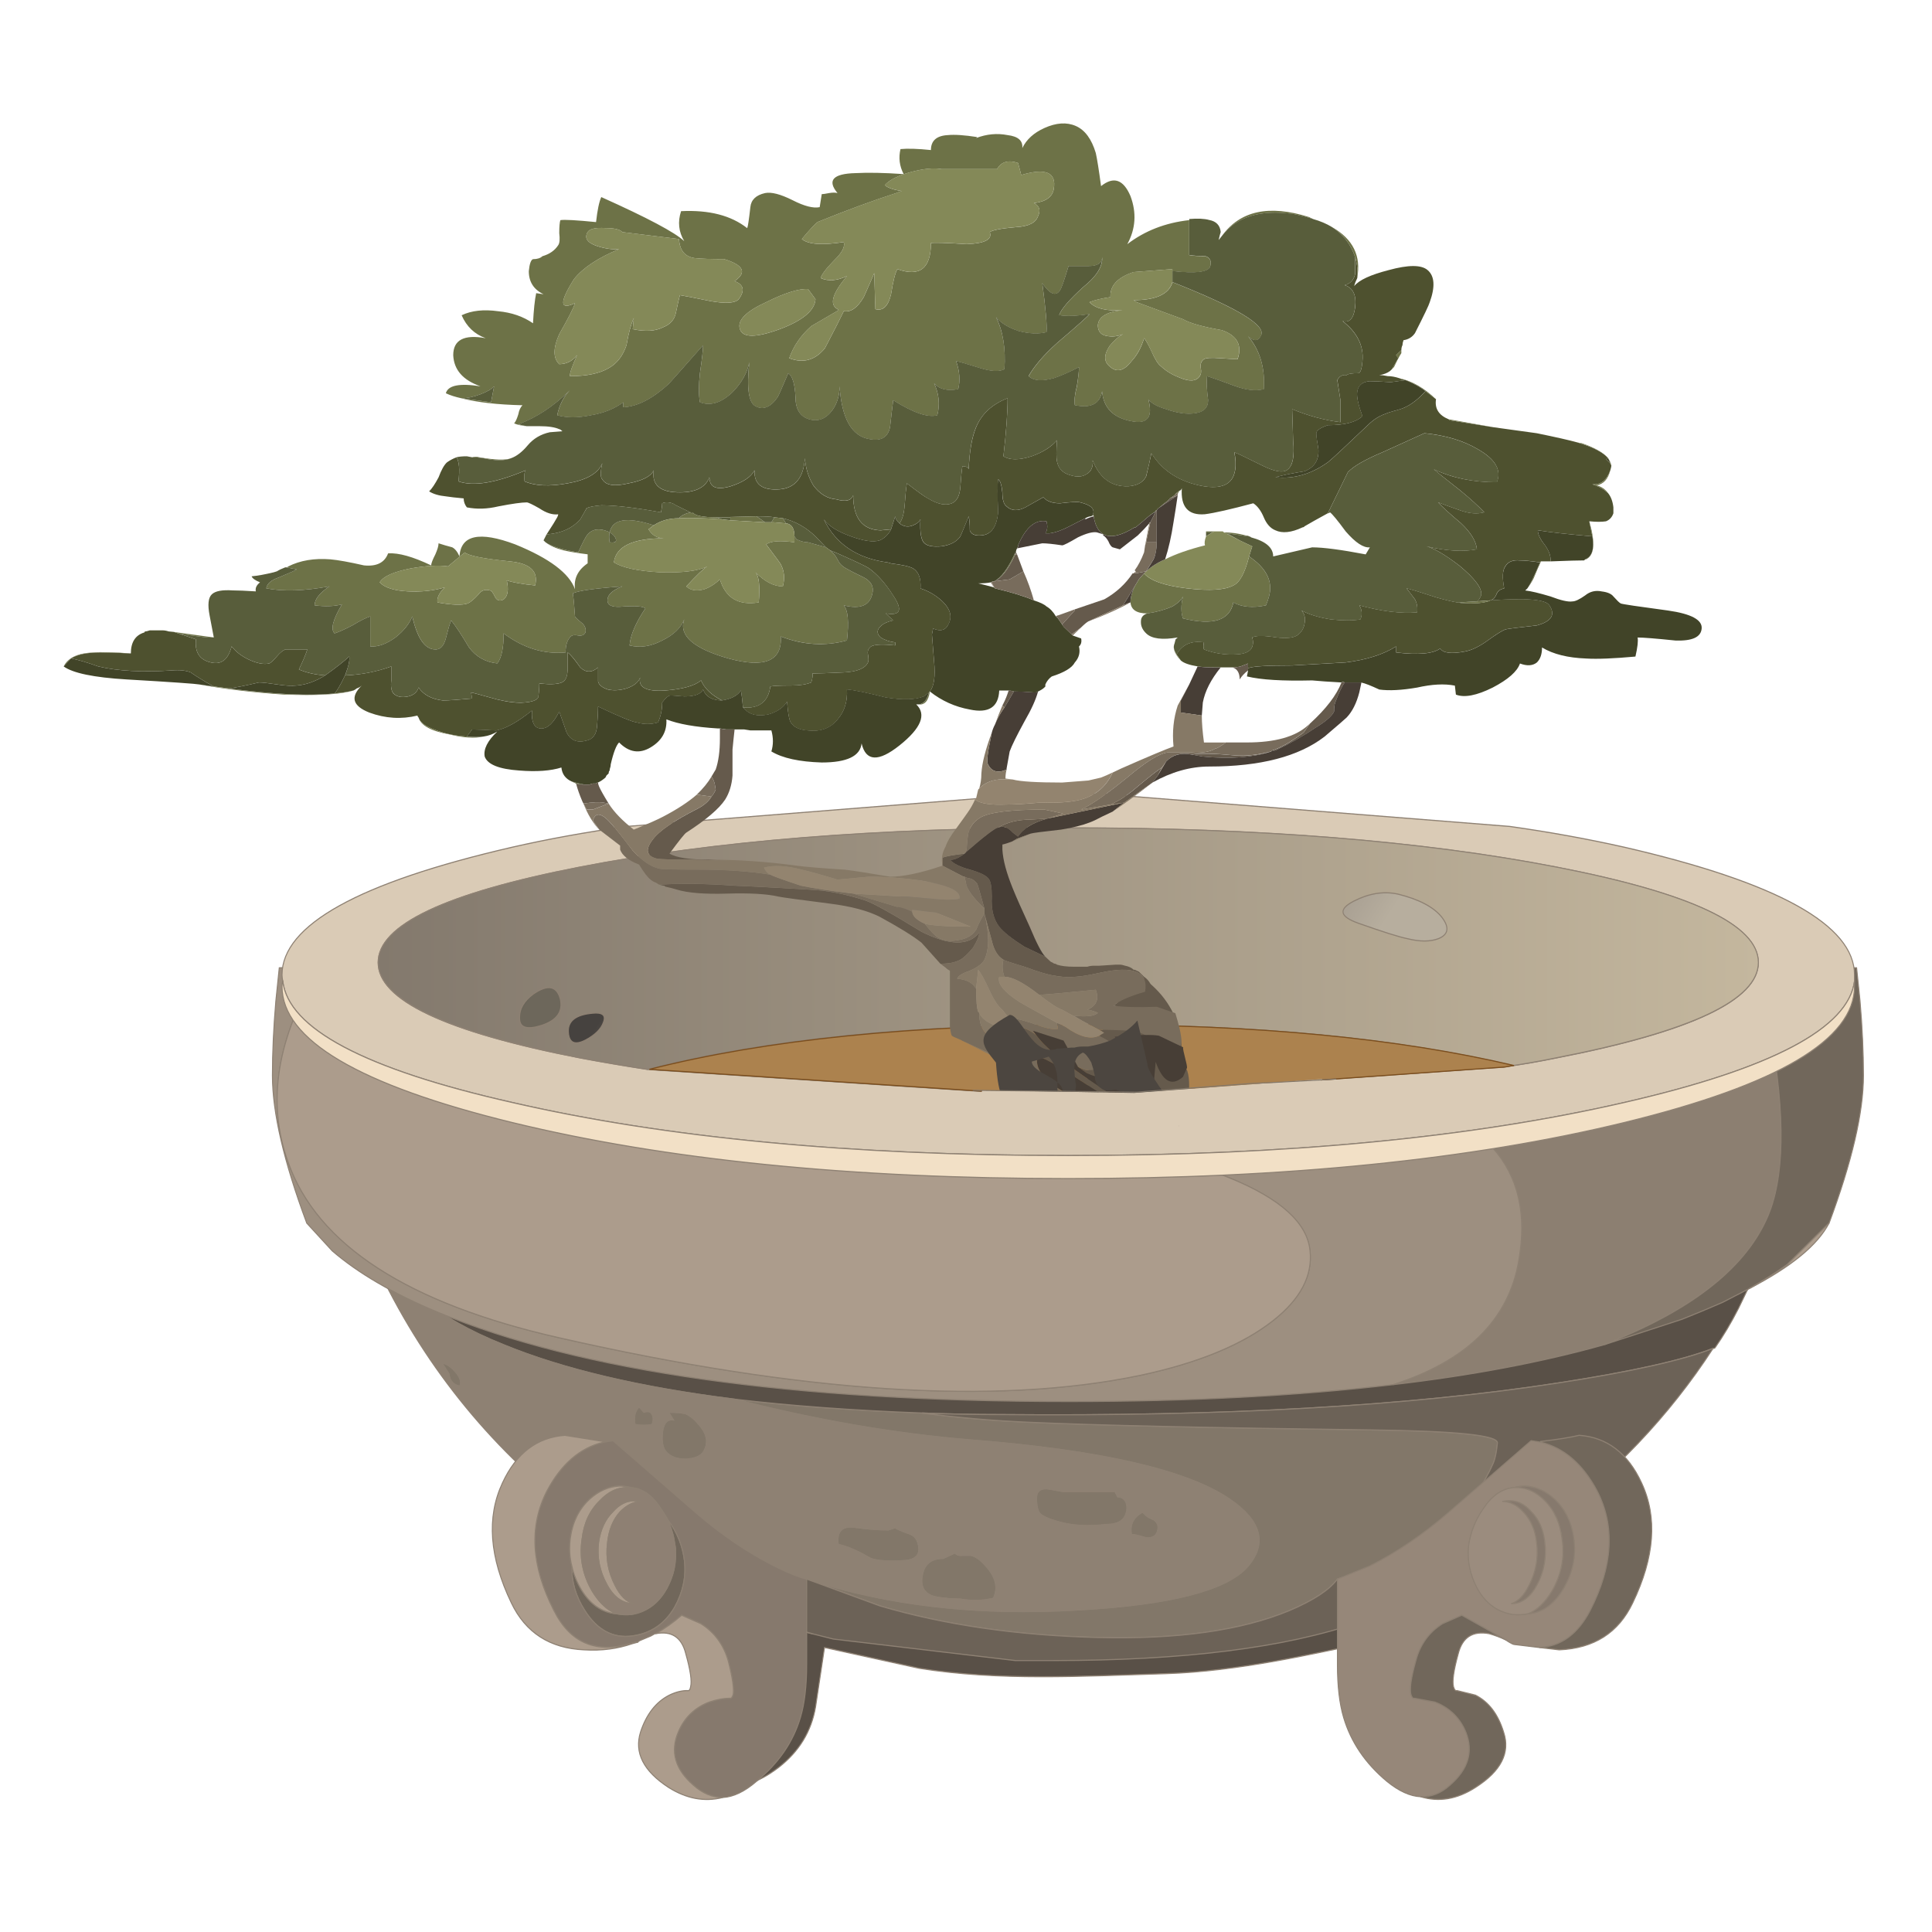<?xml version="1.0" encoding="UTF-8"?>
<svg version="1.1" viewBox="0 0 1100 1100" xml:space="preserve" xmlns="http://www.w3.org/2000/svg"><defs><linearGradient id="f" x1="-50.25" x2="50.25" y1="2.45" y2="2.45" gradientTransform="matrix(.8 0 0 .8 63.68 105.47)" gradientUnits="userSpaceOnUse"><stop stop-color="#83796d" offset="0"/><stop stop-color="#c4b79e" offset="1"/></linearGradient><linearGradient id="e" x1="-30.65" x2="32.3" y1="-4.85" y2="-4.85" gradientTransform="matrix(.8 0 0 .8 63.68 105.47)" gradientUnits="userSpaceOnUse"><stop stop-color="#6b6259" offset="0"/><stop stop-color="#a79d8b" offset="1"/></linearGradient><linearGradient id="d" x1="-3995.6" x2="-3986.9" y1="-2372.6" y2="-2372.6" gradientTransform="matrix(.773 -.208 .503 .693 4358.9 925.79)" gradientUnits="userSpaceOnUse"><stop stop-color="#918880" offset="0"/><stop stop-color="#b7ae9e" offset="1"/></linearGradient><linearGradient id="c" x1="-3999.6" x2="-3994.4" y1="-2392.8" y2="-2392.8" gradientTransform="matrix(.772 -.209 .5 .694 4339.4 936.27)" gradientUnits="userSpaceOnUse"><stop stop-color="#706a65" offset="0"/><stop stop-color="#a4998a" offset="1"/></linearGradient><linearGradient id="b" x1="-4052" x2="-4049.6" y1="-2468.9" y2="-2468.9" gradientTransform="matrix(.771 -.213 .508 .69 4413 941.87)" gradientUnits="userSpaceOnUse"><stop stop-color="#46423f" offset="0"/><stop stop-color="#6d675b" offset="1"/></linearGradient><linearGradient id="a" x1="-4014.2" x2="-4011.3" y1="-2447.5" y2="-2447.5" gradientTransform="matrix(.772 -.212 .501 .692 4355.8 948.83)" gradientUnits="userSpaceOnUse"><stop stop-color="#46423f" offset="0"/><stop stop-color="#6d675b" offset="1"/></linearGradient></defs><g transform="matrix(4.884 0 0 -5.473 230.87 1207)"><g transform="matrix(1.53 0 0 1.106 125.26 120.2)"><g transform="matrix(2 0 0 2 49.119 24.687)"><path transform="matrix(.654 0 0 .904 -81.891 -108.71)" d="m48.441 74.627-1.761-2.282c-2.535 0.774-5 1.801-7.399 3.082 2.266 0.614 5.321 0.344 9.16-0.8 4.747-1.387 10.039-1.922 15.879-1.602 5.36 0.27 8.641 1.027 9.84 2.281 1.121 1.2 0.758 2.36-1.082 3.481-2.504 1.519-7.531 2.547-15.078 3.078-4.398 0.32-8.988 1.027-13.762 2.121 3.282-0.348 6.922-0.586 10.922-0.719 2.078-0.242 4.145-0.402 6.199-0.48 3.95-0.16 10.586-0.293 19.922-0.399 4.985-0.054 7.453-0.281 7.399-0.683-0.051-0.531-0.16-0.934-0.321-1.199-0.132-0.293-0.597-1.039-1.398-2.239-0.668-1.015-2.133-1.922-4.402-2.722l-3.2-0.918c-0.453-0.559-1.386-1.106-2.8-1.641-2.797-1.039-6.532-1.508-11.2-1.398-4.664 0.105-8.879 0.652-12.64 1.64l-4.278 1.399zm-11.882 20.199-11.758 0.359 0.277-4.918-1.316 6.239 13.636-0.68-0.839-1zm19.839-19.121 0.68 0.281c0.11-0.105 0.254-0.148 0.442-0.121h0.48c0.266-0.051 0.547-0.227 0.84-0.52 0.613-0.586 0.773-1.16 0.48-1.718-0.613-0.133-1.265-0.149-1.961-0.039-0.347 0-0.613 0.011-0.8 0.039-0.344 0.027-0.614 0.066-0.797 0.121-0.535 0.183-0.723 0.574-0.563 1.16 0.133 0.531 0.535 0.797 1.199 0.797zm6.801 1.883c-0.664 0.16-1.066 0.32-1.199 0.48-0.082 0.106-0.133 0.277-0.16 0.52-0.028 0.293 0 0.48 0.078 0.558 0.109 0.16 0.336 0.215 0.684 0.16 0.183-0.027 0.437-0.066 0.757-0.121h3.039l0.161-0.277c0.214 0 0.375-0.094 0.48-0.281 0.082-0.188 0.082-0.387 0-0.602-0.133-0.371-0.504-0.558-1.121-0.558-1.066-0.106-1.973-0.067-2.719 0.121zm-21.801 5.64c0.27-0.109 0.52-0.297 0.762-0.562 0.481-0.481 0.574-0.946 0.281-1.399-0.16-0.242-0.507-0.375-1.043-0.402-0.48 0-0.839 0.109-1.078 0.32-0.242 0.188-0.336 0.535-0.281 1.043 0.055 0.504 0.266 0.731 0.641 0.68l-0.282 0.398c0.454 0 0.79-0.027 1-0.078zm-2.957-0.562c-0.082 0.402 0 0.707 0.239 0.922l0.281-0.282c0.238 0.082 0.398 0.039 0.48-0.121 0.079-0.133 0.079-0.304 0-0.519-0.32-0.055-0.656-0.055-1 0zm-10.48 2.761c0.293-0.293 0.387-0.546 0.277-0.761-0.371 0.054-0.586 0.265-0.636 0.64l-0.403 0.559c0.242-0.023 0.496-0.172 0.762-0.438zm26.32-8.402c0.348-0.078 0.559-0.25 0.637-0.519 0.187-0.559-0.066-0.868-0.758-0.918-0.933-0.055-1.601-0.016-2 0.117-0.773 0.402-1.398 0.64-1.879 0.722-0.109 0.719 0.254 1.012 1.078 0.879 0.641-0.078 1.254-0.121 1.84-0.121l0.403 0.121c0.05-0.054 0.277-0.144 0.679-0.281zm13.879 0.961c0.055-0.078 0.227-0.172 0.52-0.281 0.238-0.16 0.293-0.383 0.16-0.68-0.133-0.211-0.36-0.293-0.68-0.238-0.375 0.105-0.64 0.16-0.801 0.16-0.105 0.508 0.106 0.895 0.641 1.16l0.16-0.121z" fill="#827769" fill-rule="evenodd" stroke="#8e8173" stroke-width=".058"/><path transform="matrix(.654 0 0 .904 -81.891 -108.71)" d="m44.238 83.986c-5.492 0.613-9.984 1.559-13.476 2.84-2 0.719-3.547 1.508-4.641 2.359l-1.043 1.082-0.277 4.918 11.758-0.359 27.562-0.758c26.266-0.883 39.481-1.613 39.641-2.203 0.133-0.477-0.043-1.211-0.524-2.199-0.16-0.293-0.332-0.614-0.519-0.961-0.426-0.746-0.879-1.426-1.36-2.039-0.027-0.028-0.066-0.039-0.121-0.039-1.758-0.614-4.773-1.215-9.039-1.801-8.691-1.199-19.504-1.746-32.437-1.641-1.574 0-3.11 0.028-4.602 0.082-4 0.133-7.64 0.371-10.922 0.719zm36.403-11.641 0.039-1.957c-0.188-0.16 0.695 0.951-0.371 0.791-2.082-0.375-6.735-1.361-10.95-1.471-4.906-0.133-9.691-0.386-14.359 0.278l-5.52 1.082-0.519-3.082c-0.242-1.281-0.961-2.332-2.16-3.16-0.586-0.399-1.16-0.68-1.723-0.84l1 7.242 1.349 3.2c3.922-1.039-1.043-2.313 4.211-2.47l11.248-0.299c7.567-0.201 13.435-0.607 17.756 0.729zm-34.442-0.277-0.121-0.84-0.519-0.683z" fill="#595047" fill-rule="evenodd" stroke="#8e8173" stroke-width=".058"/><path transform="matrix(.654 0 0 .904 -81.891 -108.71)" d="m25.078 90.267 1.043-1.082c1.094-0.851 2.641-1.64 4.641-2.359 3.492-1.281 7.984-2.227 13.476-2.84 4.774-1.094 9.364-1.801 13.762-2.121 7.547-0.531 12.574-1.559 15.078-3.078 1.84-1.121 2.203-2.281 1.082-3.481-1.199-1.254-4.48-2.011-9.84-2.281-5.84-0.32-11.132 0.215-15.879 1.602-3.839 1.148-6.894 1.414-9.16 0.8-1.176 0.614-2.32 1.293-3.441 2.04-5.172 3.386-9.172 7.601-12 12.64-0.879 1.574-1.586 3.145-2.121 4.719l-0.559 1.84 16.602-0.84h-0.364l-13.636 0.68 1.316-6.239zm2.883-4.84c-0.266 0.266-0.52 0.415-0.762 0.438l0.403-0.559c0.05-0.375 0.265-0.586 0.636-0.64 0.11 0.215 0.016 0.468-0.277 0.761zm10.48-2.761c0.344-0.055 0.68-0.055 1 0 0.079 0.215 0.079 0.386 0 0.519-0.082 0.16-0.242 0.203-0.48 0.121l-0.281 0.282c-0.239-0.215-0.321-0.52-0.239-0.922zm2.957 0.562c-0.21 0.051-0.546 0.078-1 0.078l0.282-0.398c-0.371 0.051-0.586-0.176-0.641-0.68-0.055-0.508 0.039-0.855 0.281-1.043 0.239-0.211 0.598-0.32 1.078-0.32 0.536 0.027 0.883 0.16 1.043 0.402 0.293 0.453 0.2 0.918-0.281 1.399-0.242 0.265-0.492 0.453-0.762 0.562zm21.801-5.64c0.746-0.188 1.653-0.227 2.719-0.121 0.617 0 0.988 0.187 1.121 0.558 0.082 0.215 0.082 0.414 0 0.602-0.105 0.187-0.266 0.281-0.48 0.281l-0.161 0.277h-3.039c-0.32 0.055-0.574 0.094-0.757 0.121-0.348 0.055-0.575 0-0.684-0.16-0.078-0.078-0.106-0.265-0.078-0.558 0.027-0.243 0.078-0.414 0.16-0.52 0.133-0.16 0.535-0.32 1.199-0.48zm-6.801-1.883c-0.664 0-1.066-0.266-1.199-0.797-0.16-0.586 0.028-0.977 0.563-1.16 0.183-0.055 0.453-0.094 0.797-0.121 0.187-0.028 0.453-0.039 0.8-0.039 0.696-0.11 1.348-0.094 1.961 0.039 0.293 0.558 0.133 1.132-0.48 1.718-0.293 0.293-0.574 0.469-0.84 0.52h-0.48c-0.188-0.023-0.332 0.016-0.442 0.121l-0.68-0.281zm-2.117 1.32c-0.402 0.137-0.629 0.227-0.679 0.281l-0.403-0.121c-0.586 0-1.199 0.043-1.84 0.121-0.824 0.133-1.187-0.16-1.078-0.879 0.481-0.082 1.106-0.32 1.879-0.722 0.399-0.133 1.067-0.172 2-0.117 0.692 0.05 0.945 0.359 0.758 0.918-0.078 0.265-0.293 0.441-0.637 0.519zm-6.64-4.957c0.398-0.101 0.797-0.203 1.199-0.301-0.086 0.02-0.18 0.039-0.281 0.059-0.321 0.082-0.625 0.16-0.918 0.242zm20.519 5.918-0.16 0.121c-0.535-0.265-0.746-0.652-0.641-1.16 0.161 0 0.426-0.055 0.801-0.16 0.32-0.055 0.547 0.027 0.68 0.238 0.133 0.297 0.078 0.52-0.16 0.68-0.293 0.109-0.465 0.203-0.52 0.281z" fill="#8e8173" fill-rule="evenodd" stroke="#8e8173" stroke-width=".058"/><path transform="matrix(.654 0 0 .904 -81.891 -108.71)" d="m101.24 86.627c-2.56-3.52-5.814-6.575-9.76-9.16-3.468-2.266-7.082-3.973-10.839-5.122v0.043c-4.321-1.336-10.266-2-17.84-2h-2.199l-10.602 1.118-1.16 0.261c-0.402 0.098-0.801 0.2-1.199 0.301l-0.961 0.277 1.761 2.282 4.278-1.399c3.761-0.988 7.976-1.535 12.64-1.64 4.668-0.11 8.403 0.359 11.2 1.398 1.414 0.535 2.347 1.082 2.8 1.641l3.2 0.918c2.269 0.8 3.734 1.707 4.402 2.722 0.801 1.2 1.266 1.946 1.398 2.239 0.161 0.265 0.266 0.668 0.321 1.199 0.054 0.402-2.414 0.629-7.399 0.683-9.336 0.106-15.976 0.239-19.922 0.399-2.054 0.078-4.121 0.238-6.199 0.48 1.492-0.054 3.028-0.082 4.602-0.082 12.933-0.105 23.746 0.442 32.437 1.641 4.266 0.586 7.281 1.187 9.039 1.801zm2 3.039c0.481 0.988 0.657 1.722 0.524 2.199-0.16 0.59-13.375 1.32-39.641 2.203l-27.562 0.758 0.839 1h0.364l25.918-1.32 42.48 2.16-0.558-1.84c-0.536-1.574-1.243-3.145-2.122-4.719-0.082-0.16-0.16-0.308-0.242-0.441z" fill="#6c6257" fill-rule="evenodd" stroke="#8e8173" stroke-width=".058"/><path transform="matrix(.654 0 0 .904 -81.891 -108.71)" d="m91.121 71.068-1.48 0.16-0.121 0.039c-0.028 0.028-0.055 0.039-0.079 0.039-0.109 0.055-0.203 0.106-0.281 0.161l-2.558 1.281-1.122-0.442c-0.8-0.453-1.32-1.105-1.562-1.961-0.266-0.851-0.359-1.425-0.277-1.718 0.054-0.16 0.121-0.227 0.199-0.2l1.199-0.199c0.856-0.297 1.453-0.816 1.801-1.562 0.453-1.012 0.144-1.934-0.922-2.758-0.531-0.43-1.106-0.629-1.719-0.602-0.613 0.028-1.265 0.293-1.961 0.801-1.254 0.934-2.093 2.039-2.519 3.32-0.239 0.719-0.36 1.641-0.36 2.758v4.442l1.879 0.679c1.547 0.696 3.067 1.614 4.563 2.762l4.84 3.758c0.187-0.027 0.371-0.051 0.558-0.078 1.36-0.293 2.453-1.137 3.281-2.52 1.067-1.84 0.934-3.922-0.402-6.242-0.719-1.227-1.703-1.867-2.957-1.918zm-1.48 8.32c-0.696-0.054-1.293-0.429-1.801-1.121-0.453-0.586-0.735-1.226-0.84-1.922-0.082-0.746 0.078-1.464 0.48-2.16 0.481-0.797 1.172-1.265 2.079-1.398 0.32-0.028 0.629-0.016 0.921 0.039 0.801 0.055 1.465 0.469 2 1.242 0.586 0.852 0.801 1.758 0.641 2.719-0.137 0.824-0.508 1.492-1.121 2-0.508 0.426-1.082 0.652-1.719 0.68-0.215 0-0.429-0.028-0.64-0.079z" fill="#968779" fill-rule="evenodd" stroke="#8e8173" stroke-width=".058"/><path transform="matrix(.654 0 0 .904 -81.891 -108.71)" d="m89.16 71.467c-0.32 0.132-0.64 0.238-0.961 0.32-0.961 0.16-1.558-0.188-1.801-1.039-0.265-0.856-0.359-1.426-0.277-1.723 0.051-0.16 0.117-0.226 0.199-0.199l1.078-0.238c0.774-0.348 1.321-0.989 1.641-1.922 0.402-1.067-0.144-2.028-1.641-2.879-1.066-0.613-2.132-0.774-3.199-0.481 0.613-0.027 1.188 0.172 1.719 0.602 1.066 0.824 1.375 1.746 0.922 2.758-0.348 0.746-0.945 1.265-1.801 1.562l-1.199 0.199c-0.078-0.027-0.145 0.04-0.199 0.2-0.082 0.293 0.011 0.867 0.277 1.718 0.242 0.856 0.762 1.508 1.562 1.961l1.122 0.442 2.558-1.281zm1.961-0.399c1.25 0.051 2.238 0.691 2.957 1.918 1.336 2.32 1.469 4.402 0.402 6.242-0.828 1.383-1.921 2.227-3.281 2.52v0.039c1.016 0.105 1.762 0.215 2.242 0.32 1.625-0.105 2.84-0.933 3.637-2.48 0.934-1.785 0.762-3.868-0.519-6.239-0.825-1.55-2.25-2.363-4.278-2.441l-1.16 0.121zm-56.359 4.238c0.105-0.425 0.293-0.839 0.558-1.238 0.532-0.773 1.215-1.187 2.039-1.242 0.266-0.051 0.559-0.067 0.879-0.039 0.907 0.133 1.602 0.601 2.082 1.398 0.188 0.321 0.321 0.641 0.399 0.961 0.082 0.348 0.109 0.707 0.082 1.082-0.028 0.16-0.055 0.305-0.082 0.438-0.078 0.402-0.227 0.789-0.438 1.16 0.028-0.027 0.051-0.067 0.078-0.121 0.536-0.637 0.856-1.344 0.961-2.117 0.106-0.829-0.082-1.629-0.558-2.403-0.563-0.879-1.387-1.386-2.481-1.519-1.121-0.133-2.043 0.308-2.761 1.32-0.536 0.746-0.786 1.52-0.758 2.32z" fill="#71675b" fill-rule="evenodd" stroke="#8e8173" stroke-width=".058"/><path transform="matrix(.654 0 0 .904 -81.891 -108.71)" d="m90.48 72.826c0.504 0.187 0.961 0.574 1.36 1.16 0.558 0.856 0.762 1.762 0.601 2.719-0.109 0.828-0.441 1.496-1 2-0.507 0.457-1.054 0.683-1.64 0.683h-0.16c0.211 0.051 0.425 0.079 0.64 0.079 0.637-0.028 1.211-0.254 1.719-0.68 0.613-0.508 0.984-1.176 1.121-2 0.16-0.961-0.055-1.867-0.641-2.719-0.535-0.773-1.199-1.187-2-1.242zm-1.519 5.84c0.133 0.027 0.277 0.039 0.437 0.039 0.454 0 0.868-0.184 1.243-0.559 0.453-0.398 0.718-0.933 0.8-1.601 0.106-0.797-0.043-1.532-0.441-2.2-0.398-0.664-0.906-1-1.52-1 0.399 0.11 0.747 0.43 1.04 0.961 0.398 0.696 0.546 1.426 0.441 2.2-0.082 0.668-0.336 1.199-0.762 1.601-0.347 0.348-0.734 0.531-1.16 0.559h-0.078zm-45.402-15.399c-0.614 0-1.184 0.211-1.719 0.641-1.067 0.824-1.36 1.746-0.879 2.758 0.348 0.746 0.945 1.265 1.801 1.562 0.453 0.133 0.851 0.199 1.199 0.199 0.078-0.027 0.144 0.04 0.199 0.2 0.055 0.293-0.039 0.867-0.281 1.718-0.266 0.856-0.801 1.508-1.598 1.961l-1.121 0.442c-0.48-0.375-0.988-0.696-1.519-0.961h-0.039l-0.243-0.121-0.64-0.239c-0.051-0.027-0.094-0.054-0.117-0.082-0.11 0-0.204-0.011-0.282-0.039-2.105-0.586-3.64-0.027-4.601 1.68-1.332 2.32-1.465 4.402-0.399 6.242 0.825 1.383 1.918 2.227 3.282 2.52 0.183 0.027 0.371 0.051 0.558 0.078l4.84-3.758c1.492-1.148 3.012-2.066 4.559-2.762 0.773-0.347 1.402-0.574 1.882-0.679v-4.442c0-1.117-0.121-2.039-0.363-2.758-0.426-1.281-1.277-2.386-2.558-3.32-0.692-0.535-1.348-0.812-1.961-0.84zm-5.36 16.121c-0.215 0.051-0.437 0.079-0.679 0.079-0.614-0.028-1.188-0.254-1.719-0.68-0.613-0.508-0.989-1.176-1.121-2-0.078-0.508-0.051-1 0.082-1.481-0.028-0.8 0.222-1.574 0.758-2.32 0.718-1.012 1.64-1.453 2.761-1.32 1.094 0.133 1.918 0.64 2.481 1.519 0.476 0.774 0.664 1.574 0.558 2.403-0.105 0.773-0.425 1.48-0.961 2.117-0.027 0.054-0.05 0.094-0.078 0.121-0.109 0.16-0.215 0.308-0.32 0.441-0.481 0.692-1.066 1.067-1.762 1.121z" fill="#86796d" fill-rule="evenodd" stroke="#8e8173" stroke-width=".058"/><path transform="matrix(.654 0 0 .904 -81.891 -108.71)" d="m90.48 72.826c-0.292-0.055-0.601-0.067-0.921-0.039-0.907 0.133-1.598 0.601-2.079 1.398-0.402 0.696-0.562 1.414-0.48 2.16 0.105 0.696 0.387 1.336 0.84 1.922 0.508 0.692 1.105 1.067 1.801 1.121h0.16c0.586 0 1.133-0.226 1.64-0.683 0.559-0.504 0.891-1.172 1-2 0.161-0.957-0.043-1.863-0.601-2.719-0.399-0.586-0.856-0.973-1.36-1.16zm-1.519 5.84h0.078c0.426-0.028 0.813-0.211 1.16-0.559 0.426-0.402 0.68-0.933 0.762-1.601 0.105-0.774-0.043-1.504-0.441-2.2-0.293-0.535-0.641-0.851-1.04-0.961 0.614 0 1.122 0.336 1.52 1 0.398 0.668 0.547 1.403 0.441 2.2-0.082 0.668-0.347 1.203-0.8 1.601-0.375 0.375-0.789 0.559-1.243 0.559-0.16 0-0.304-0.012-0.437-0.039z" fill="#9b8c7e" fill-rule="evenodd" stroke="#8e8173" stroke-width=".058"/><path transform="matrix(.654 0 0 .904 -81.891 -108.71)" d="m36.602 81.748c-1.364-0.293-2.457-1.137-3.282-2.52-1.066-1.84-0.933-3.922 0.399-6.242 0.961-1.707 2.496-2.266 4.601-1.68 0.078 0.028 0.172 0.039 0.282 0.039l-0.321-0.078c-0.855-0.265-1.789-0.375-2.801-0.32-2 0.078-3.414 0.895-4.242 2.441-1.277 2.371-1.453 4.45-0.519 6.239 0.801 1.547 2.015 2.375 3.64 2.48l2.243-0.32v-0.039zm0.757-8.922c-0.824 0.055-1.507 0.469-2.039 1.242-0.265 0.399-0.453 0.813-0.558 1.238-0.137 0.481-0.16 0.973-0.082 1.481 0.132 0.824 0.508 1.492 1.121 2 0.531 0.426 1.105 0.652 1.719 0.68 0.242 0 0.464-0.028 0.679-0.079h-0.199c-0.586 0-1.121-0.226-1.602-0.683-0.586-0.504-0.933-1.172-1.039-2-0.16-0.957 0.039-1.863 0.602-2.719 0.398-0.586 0.867-0.973 1.398-1.16zm6.2-9.559c-1.067-0.242-2.118-0.066-3.161 0.52-1.464 0.851-2.011 1.812-1.636 2.879 0.343 0.933 0.906 1.574 1.679 1.922 0.371 0.16 0.719 0.238 1.039 0.238 0.106-0.027 0.172 0.039 0.2 0.199 0.082 0.297-0.012 0.867-0.282 1.723-0.238 0.851-0.824 1.199-1.757 1.039 0.531 0.265 1.039 0.586 1.519 0.961l1.121-0.442c0.797-0.453 1.332-1.105 1.598-1.961 0.242-0.851 0.336-1.425 0.281-1.718-0.055-0.16-0.121-0.227-0.199-0.2-0.348 0-0.746-0.066-1.199-0.199-0.856-0.297-1.453-0.816-1.801-1.562-0.481-1.012-0.188-1.934 0.879-2.758 0.535-0.43 1.105-0.641 1.719-0.641zm-4.797 15.399c-0.43-0.028-0.828-0.211-1.203-0.559-0.399-0.402-0.641-0.933-0.719-1.601-0.106-0.774 0.039-1.504 0.441-2.2 0.293-0.535 0.653-0.851 1.078-0.961-0.64 0-1.16 0.336-1.558 1-0.43 0.696-0.586 1.43-0.481 2.2 0.106 0.668 0.387 1.203 0.84 1.601 0.375 0.375 0.785 0.559 1.238 0.559 0.161 0 0.309-0.012 0.442-0.039h-0.078z" fill="#ac9c8c" fill-rule="evenodd" stroke="#8e8173" stroke-width=".058"/><path transform="matrix(.654 0 0 .904 -81.891 -108.71)" d="m40.281 77.826c0.211-0.371 0.36-0.758 0.438-1.16 0.027-0.133 0.054-0.278 0.082-0.438 0.027-0.375 0-0.734-0.082-1.082-0.078-0.32-0.211-0.64-0.399-0.961-0.48-0.797-1.175-1.265-2.082-1.398-0.32-0.028-0.613-0.016-0.879 0.039-0.531 0.187-1 0.574-1.398 1.16-0.563 0.852-0.762 1.762-0.602 2.719 0.106 0.828 0.453 1.496 1.039 2 0.481 0.457 1.016 0.683 1.602 0.683h0.199c0.696-0.054 1.281-0.429 1.762-1.121 0.105-0.133 0.211-0.281 0.32-0.441zm-1.519 0.84h0.078c-0.133 0.027-0.281 0.039-0.442 0.039-0.453 0-0.863-0.184-1.238-0.559-0.453-0.398-0.734-0.933-0.84-1.601-0.105-0.77 0.051-1.504 0.481-2.2 0.398-0.664 0.918-1 1.558-1-0.425 0.11-0.785 0.43-1.078 0.961-0.402 0.696-0.547 1.426-0.441 2.2 0.078 0.668 0.32 1.199 0.719 1.601 0.375 0.348 0.773 0.531 1.203 0.559z" fill="#8e8073" fill-rule="evenodd" stroke="#8e8173" stroke-width=".058"/><path transform="matrix(.654 0 0 .904 -81.891 -108.71)" d="m103.68 106.67c0.16-0.614 0.398-1.508 0.718-2.68 1.016-4.613 1.067-8.016 0.161-10.199-1.118-2.641-4.012-4.84-8.68-6.602l-0.961-0.363c-3.598-0.906-7.703-1.602-12.316-2.082 4.293 1.226 6.73 3.375 7.316 6.441 0.48 2.426-0.023 4.387-1.52 5.879-0.984 0.988-5.183 2.746-12.597 5.281l-10.84 3.52 2.48 1.039 5.758 0.961h0.242l30.239-1.199zm0.281 0c0.531-0.028 1.066-0.055 1.598-0.078-0.586-0.641-1.118-0.618-1.598 0.078z" fill="#8c7f71" fill-rule="evenodd" stroke="#8e8173" stroke-width=".058"/><path transform="matrix(.654 0 0 .904 -81.891 -108.71)" d="m82.602 84.744c-5.547-0.586-11.84-0.879-18.883-0.879-16.16 0-28.414 1.547-36.758 4.641-2.586 0.961-4.641 2.027-6.16 3.199l-1.481 1.441c-1.336 3.199-2 5.758-2 7.68 0 1.199 0.067 2.492 0.2 3.879l0.199 1.722 2.402 0.079c-2.535-3.653-3.16-7.051-1.883-10.2 1.707-4.293 6.961-7.336 15.762-9.121 14.16-2.879 25.453-3.531 33.879-1.961 3.359 0.641 5.933 1.586 7.723 2.84 1.597 1.121 2.316 2.336 2.16 3.641-0.321 2.906-6.282 5.066-17.883 6.48-3.625 0.453-7.598 0.801-11.918 1.039l-5.402 0.243-2.438 7.96c7.254 0.293 11.918 0.438 14 0.438l9.559-1.559 3.32 0.52h0.078l0.363 0.078-2.48-1.039 10.84-3.52c7.414-2.535 11.613-4.293 12.597-5.281 1.497-1.492 2-3.453 1.52-5.879-0.586-3.066-3.023-5.215-7.316-6.441z" fill="#9d8f80" fill-rule="evenodd" stroke="#8e8173" stroke-width=".058"/><path transform="matrix(.654 0 0 .904 -81.891 -108.71)" d="m108 93.146-2.441-2.16c-0.664-0.426-1.399-0.84-2.2-1.242l-1.558-0.719c-0.75-0.293-1.535-0.586-2.36-0.879l-4.523-1.32 0.961 0.359c4.668 1.762 7.562 3.961 8.68 6.602 0.906 2.183 0.855 5.586-0.161 10.199-0.32 1.172-0.558 2.066-0.718 2.68-0.215 0.906-0.266 1.226-0.16 0.961 0.132-0.403 0.281-0.723 0.441-0.961 0.48-0.696 1.012-0.719 1.598-0.078l1.519-0.082 2.524-0.079 0.199-1.722c0.133-1.387 0.199-2.68 0.199-3.879 0-1.922-0.668-4.481-2-7.68z" fill="#71675b" fill-rule="evenodd" stroke="#8e8173" stroke-width=".058"/><path transform="matrix(.654 0 0 .904 -81.891 -108.71)" d="m20.121 106.51 13.399 0.64c2.398 0.106 4.601 0.199 6.601 0.281l2.438-7.96 5.402-0.243c4.32-0.238 8.293-0.586 11.918-1.039 11.601-1.414 17.562-3.574 17.883-6.48 0.156-1.305-0.563-2.52-2.16-3.641-1.79-1.254-4.364-2.199-7.723-2.84-8.426-1.573-19.719-0.921-33.879 1.958-8.801 1.785-14.055 4.828-15.762 9.121-1.277 3.145-0.652 6.547 1.883 10.2zm85.438 0.082c-0.532 0.023-1.067 0.05-1.598 0.078 1.012-0.028 2.051-0.078 3.117-0.16l-1.519 0.082zm-2.2-16.844c0.801 0.402 1.536 0.816 2.2 1.242l2.441 2.16c-0.668-1.148-2.215-2.281-4.641-3.402z" fill="#ac9c8c" fill-rule="evenodd" stroke="#8e8173" stroke-width=".058"/><path transform="matrix(.654 0 0 .904 -81.891 -108.71)" d="m109.48 105.74c-0.347-2.453-4.812-4.559-13.402-6.317-8.957-1.839-19.758-2.761-32.398-2.761-12.664 0-23.465 0.922-32.399 2.761-8.586 1.731-13.043 3.84-13.359 6.317-0.027 0.109-0.043 0.215-0.043 0.32 0 2.59 4.469 4.801 13.402 6.641 2.106 0.429 4.332 0.789 6.68 1.082l23.68 1.68h4.078l23.679-1.68c2.321-0.293 4.551-0.653 6.68-1.082 8.938-1.84 13.402-4.051 13.402-6.641v-0.32zm-70.32-4.598 24.52-1.441h0.398l24.922 1.562c1.066 0.133 2.105 0.293 3.121 0.477 7.84 1.363 11.758 3.015 11.758 4.961 0 1.949-3.918 3.601-11.758 4.961-7.84 1.359-17.32 2.039-28.441 2.039s-20.598-0.68-28.442-2.039c-7.84-1.36-11.758-3.012-11.758-4.961 0-1.946 3.918-3.598 11.758-4.961 1.254-0.211 2.563-0.41 3.922-0.598z" fill="#dacbb6" fill-rule="evenodd" stroke="#8e8173" stroke-width=".058"/><g transform="matrix(.654 0 0 .904 -81.891 -108.71)" stroke="#8e8173" stroke-width=".058"><g stroke="#8e8173" stroke-width=".058"><g stroke="#8e8173" stroke-width=".058"><path d="m89 101.27c0.16 0.024 0.332 0.051 0.52 0.078-6.719 1.414-14.961 2.122-24.719 2.122-10.266 0-18.813-0.774-25.641-2.321-1.359 0.188-2.668 0.387-3.922 0.598-7.84 1.363-11.758 3.015-11.758 4.961 0 1.949 3.918 3.601 11.758 4.961 7.844 1.359 17.321 2.039 28.442 2.039s20.601-0.68 28.441-2.039c7.84-1.36 11.758-3.012 11.758-4.961 0-1.946-3.918-3.598-11.758-4.961-1.016-0.19-2.055-0.35-3.121-0.48z" fill="url(#f)" fill-rule="evenodd" stroke="#8e8173" stroke-width=".058"/></g></g></g><path transform="matrix(.654 0 0 .904 -81.891 -108.71)" d="m17.922 105.74c0.316-2.477 4.773-4.586 13.359-6.317 8.934-1.839 19.735-2.761 32.399-2.761 12.64 0 23.441 0.922 32.398 2.761 8.59 1.758 13.055 3.864 13.402 6.317v-0.277c0-2.774-4.464-5.133-13.402-7.083-8.957-1.945-19.758-2.917-32.398-2.917-12.664 0-23.465 0.972-32.399 2.917-8.933 1.95-13.402 4.309-13.402 7.083 0 0.105 0.016 0.199 0.043 0.277z" fill="#f2e0c6" fill-rule="evenodd" stroke="#8e8173" stroke-width=".058"/><g transform="matrix(.654 0 0 .904 -81.891 -108.71)" stroke="#8e8173" stroke-width=".058"><g stroke="#8e8173" stroke-width=".058"><g fill-rule="evenodd" stroke="#8e8173" stroke-width=".058"><path d="m39.16 101.15c6.828 1.547 15.375 2.321 25.641 2.321 9.758 0 18-0.708 24.719-2.122-0.188-0.027-0.36-0.054-0.52-0.078l-24.922-1.562h-0.398l-24.52 1.441z" fill="url(#e)"/><path d="m85.441 109.06c0.454-0.531 0.387-0.906-0.203-1.117-0.476-0.16-1.078-0.16-1.797 0-0.453 0.078-1.402 0.344-2.839 0.797-1.122 0.348-1.215 0.734-0.282 1.16 0.879 0.402 1.735 0.523 2.559 0.363 1.226-0.269 2.082-0.668 2.562-1.203z" fill="url(#d)"/><path d="m55.801 110.9c2.078 0.055 2.801-0.199 2.16-0.758-0.668-0.586-1.656-0.906-2.961-0.961-1.094-0.027-1.48 0.254-1.16 0.84 0.348 0.535 1 0.828 1.961 0.879z" fill="url(#c)"/><path d="m34.559 103.11c-0.024 0.559 0.441 0.879 1.402 0.957 0.586 0.055 0.801-0.105 0.641-0.476-0.137-0.348-0.481-0.657-1.043-0.922-0.637-0.293-0.973-0.145-1 0.441z" fill="url(#b)"/><path d="m34.082 104.83c0.184-0.668-0.176-1.133-1.082-1.399-0.852-0.242-1.281-0.121-1.281 0.36-0.024 0.48 0.242 0.906 0.801 1.277 0.828 0.508 1.347 0.43 1.562-0.238z" fill="url(#a)"/></g></g></g><g transform="matrix(.654 0 0 .904 -81.891 -108.71)" fill="#ac824e" stroke="#7b4e1e" stroke-width=".058"><g fill="#ac824e" stroke="#7b4e1e" stroke-width=".058"><g fill="#ac824e" stroke="#7b4e1e" stroke-width=".058"><path d="m64.199 99.705h-0.398l-24.52 1.441c6.824 1.547 15.371 2.321 25.641 2.321 9.758 0 18-0.708 24.719-2.122-0.188-0.023-0.36-0.05-0.52-0.078l-24.922-1.565z" fill="#ac824e" fill-rule="evenodd" stroke="#7b4e1e" stroke-width=".058"/></g></g></g><path d="m-26.235 14.242c-0.054-0.441 0.106-0.754 0.481-0.943l0.039-0.046 1.679-0.331 1.641-0.28c0.746-0.189 1.254-0.332 1.52-0.424 0.613-0.22 1.011-0.473 1.199-0.753l-0.078-0.047 0.16-0.188c0-0.032 0.012-0.064 0.039-0.097 0-0.06-0.016-0.138-0.039-0.234-0.137-0.468-0.363-0.69-0.684-0.658 0.242-0.097 0.442-0.234 0.602-0.422 0.105-0.161 0.172-0.377 0.199-0.661v-0.281c-0.051-0.188-0.148-0.312-0.281-0.377-0.16-0.032-0.371-0.032-0.637 0l0.117-0.708c-0.906 0.096-1.601 0.189-2.078 0.286 0-0.189 0.09-0.424 0.278-0.708 0.16-0.28 0.226-0.533 0.199-0.754h-0.36l-0.039-0.046c-0.347 0.065-0.601 0.092-0.761 0.092-0.266 0.033-0.45-0.059-0.559-0.28-0.106-0.188-0.117-0.533-0.039-1.034-0.133-0.032-0.227-0.109-0.281-0.234-0.051-0.161-0.106-0.253-0.16-0.285l-0.079-0.046-0.519-0.046c0.055 0.027 0.105 0.124 0.16 0.28 0.055 0.313-0.227 0.786-0.84 1.411-0.535 0.501-0.949 0.8-1.238 0.897 0.746-0.221 1.383-0.267 1.918-0.142-0.028 0.377-0.227 0.786-0.602 1.223-0.426 0.441-0.718 0.772-0.879 0.989 0.188-0.092 0.465-0.217 0.84-0.378 0.348-0.155 0.653-0.184 0.922-0.092-0.215 0.281-0.523 0.631-0.922 1.034-0.586 0.566-0.922 0.897-1 0.989 0.692-0.41 1.492-0.611 2.399-0.611 0.187 0.565-0.051 1.084-0.719 1.553-0.559 0.41-1.238 0.657-2.039 0.754l-1.602-0.897c-0.664-0.345-1.105-0.658-1.316-0.938l-0.762-1.931c-0.375-0.253-0.668-0.454-0.883-0.611-0.023-0.033-0.05-0.051-0.078-0.051-0.426-0.248-0.773-0.294-1.039-0.138-0.187 0.092-0.336 0.299-0.441 0.611-0.106 0.313-0.242 0.533-0.399 0.658-0.855-0.281-1.468-0.455-1.843-0.515-0.637-0.064-0.93 0.345-0.879 1.223l-0.039-0.096h-0.02c-0.094-0.064-0.168-0.142-0.219-0.234l-0.16-0.142c-0.027 0-0.039-0.014-0.039-0.046l-0.082-0.092c-0.105-0.096-0.199-0.188-0.281-0.285-0.051-0.033-0.094-0.079-0.121-0.144-0.024 0-0.039-0.013-0.039-0.046-0.188-0.155-0.332-0.298-0.438-0.422l-0.32-0.331h-0.039c-0.906-0.69-1.426-0.515-1.563 0.519v0.046h-0.039c0.11 0.285-0.051 0.487-0.48 0.612-0.078 0.032-0.332 0.018-0.758-0.046-0.293 0-0.508 0.096-0.641 0.285l-0.679-0.473c-0.293-0.189-0.536-0.171-0.719 0.046-0.11 0.096-0.16 0.317-0.16 0.661-0.028 0.345-0.082 0.547-0.16 0.612-0.028-0.221-0.028-0.74 0-1.555-0.055-0.69-0.266-1.052-0.641-1.085-0.238-0.027-0.387 0.051-0.441 0.24 0 0.28-0.012 0.5-0.04 0.657-0.187-0.565-0.292-0.878-0.32-0.943-0.133-0.248-0.371-0.408-0.719-0.468-0.32-0.032-0.535 0.014-0.64 0.142-0.133 0.125-0.188 0.501-0.16 1.126-0.055-0.124-0.149-0.215-0.282-0.28-0.187-0.096-0.359-0.065-0.519 0.092 0.105 0.161 0.172 0.441 0.199 0.851 0.027 0.468 0.055 0.813 0.082 1.034 0.426-0.41 0.691-0.644 0.801-0.708 0.371-0.28 0.68-0.359 0.918-0.234 0.187 0.096 0.293 0.345 0.32 0.753 0.028 0.47 0.051 0.8 0.078 0.989 0.137 0 0.215-0.046 0.242-0.142 0.028 0.851 0.122 1.508 0.282 1.977 0.211 0.63 0.613 1.085 1.199 1.365 0-0.69-0.055-1.599-0.16-2.73 0.238-0.189 0.601-0.189 1.078 0 0.43 0.188 0.75 0.441 0.961 0.753-0.028-0.501-0.028-0.832 0-0.989 0.055-0.345 0.226-0.565 0.519-0.657 0.243-0.097 0.442-0.079 0.602 0.046 0.187 0.124 0.266 0.345 0.238 0.657 0.27-0.845 0.723-1.254 1.363-1.223 0.344 0.033 0.571 0.189 0.68 0.474 0.078 0.405 0.145 0.767 0.199 1.08 0.426-0.846 1.094-1.365 2-1.555 0.961-0.188 1.348 0.345 1.161 1.601 0.132-0.06 0.48-0.267 1.039-0.612 0.507-0.312 0.839-0.377 1-0.188 0.187 0.188 0.254 0.63 0.199 1.319-0.028 0.974-0.039 1.476-0.039 1.508 0.613-0.312 1.226-0.519 1.84-0.611v1.034l-0.118 0.943c0.079 0.188 0.2 0.266 0.356 0.234 0.055 0.065 0.203 0.092 0.441 0.092 0.082 0 0.133 0.188 0.16 0.565 0.055 0.723-0.199 1.352-0.757 1.885 0.265-0.097 0.425 0.124 0.48 0.658 0.051 0.565-0.082 0.91-0.402 1.033 0.215 0.065 0.347 0.24 0.402 0.52v0.8c0.078-0.345 0.106-0.672 0.078-0.989-0.051-0.125-0.093-0.253-0.117-0.378 0.184 0.286 0.625 0.534 1.316 0.754 0.75 0.253 1.243 0.253 1.481 0 0.269-0.28 0.293-0.786 0.082-1.508-0.027-0.125-0.215-0.612-0.563-1.457-0.105-0.189-0.25-0.299-0.437-0.332-0.027-0.092-0.039-0.169-0.039-0.234-0.027-0.06-0.043-0.142-0.043-0.234l-0.199-0.234 0.082-0.142c-0.133-0.281-0.215-0.455-0.242-0.52-0.028-0.032-0.051-0.06-0.079-0.092-0.109-0.097-0.242-0.157-0.402-0.188 0.109 0 0.215-0.019 0.32-0.046 0.133 0 0.282-0.033 0.442-0.097 0.051-0.033 0.133-0.065 0.238-0.092l-0.559-0.097c-0.374 0.032-0.64 0.046-0.8 0.046-0.293-0.028-0.453-0.202-0.481-0.515-0.027-0.22 0.043-0.598 0.199-1.131-0.238-0.28-0.679-0.422-1.316-0.422-0.297-0.125-0.441-0.253-0.441-0.377 0-0.125 0.027-0.378 0.078-0.754 0.027-0.501-0.145-0.846-0.52-1.034-0.48-0.097-0.851-0.188-1.117-0.285 0.691-0.092 1.359 0.142 2 0.707 0.133 0.125 0.652 0.723 1.559 1.789 0.187 0.22 0.386 0.377 0.601 0.473 0.106 0.06 0.305 0.138 0.598 0.234 0.32 0.125 0.64 0.405 0.961 0.846l0.398-0.377zm-41.242-13.699c-0.184-0.06-0.426-0.109-0.719-0.138 0.078 0.092 0.215 0.372 0.399 0.846 0.613 0.032 1.203 0.174 1.761 0.422v-0.657c-0.027-0.286 0-0.487 0.079-0.612 0.136-0.161 0.32-0.207 0.562-0.142 0.211 0.06 0.348 0.202 0.399 0.422 0.187-0.345 0.492-0.546 0.921-0.611 0.211 0 0.586 0.032 1.118 0.092l-0.039 0.285c0.027 0 0.359-0.111 1-0.331 0.425-0.125 0.773-0.175 1.039-0.142 0.296 0.032 0.468 0.111 0.519 0.239 0.027 0.217 0.043 0.437 0.043 0.658 0.481-0.065 0.785-0.033 0.918 0.092 0.106 0.096 0.16 0.299 0.16 0.615v0.75c0.106-0.092 0.266-0.327 0.481-0.704 0.215-0.253 0.441-0.253 0.679 0v-0.661c0.028-0.157 0.149-0.281 0.36-0.373 0.215-0.064 0.453-0.051 0.722 0.046 0.293 0.125 0.465 0.299 0.52 0.515-0.082-0.47 0.238-0.672 0.961-0.612 0.664 0.065 1.117 0.221 1.359 0.474 0.133-0.378 0.399-0.69 0.797-0.943-0.371 0-0.613 0.174-0.719 0.519-0.078-0.22-0.32-0.331-0.718-0.331-0.293 0.032-0.469 0.046-0.52 0.046-0.082 0-0.187-0.111-0.32-0.331 0-0.345-0.055-0.658-0.16-0.938-0.266-0.096-0.536-0.096-0.801 0-0.188 0.032-0.68 0.28-1.481 0.75 0-0.217-0.011-0.533-0.039-0.938-0.027-0.378-0.16-0.598-0.398-0.663-0.348-0.124-0.602 0-0.762 0.378-0.133 0.473-0.226 0.799-0.281 0.987-0.211-0.533-0.438-0.799-0.68-0.799-0.265 0-0.387 0.285-0.359 0.845-0.535-0.528-0.985-0.845-1.36-0.937-0.425 0.027-0.734 0.046-0.921 0.046l-0.2-0.332c-0.453 0.033-0.867 0.144-1.238 0.332-0.348 0.155-0.547 0.345-0.601 0.565-0.028 0.032-0.04 0.065-0.04 0.092-0.613-0.184-1.226-0.138-1.839 0.142-0.637 0.313-0.731 0.736-0.282 1.273-0.054-0.064-0.121-0.109-0.199-0.142-0.027-0.032-0.066-0.064-0.121-0.096zm-10.758 1.509c0.239 0.188 0.614 0.28 1.117 0.28 0.27 0 0.657-0.014 1.161-0.046 0 0.533 0.175 0.864 0.519 0.989 0 0.032 0.016 0.046 0.043 0.046 0.024 0 0.078 0.018 0.16 0.051h0.481c0.078 0 0.16-0.019 0.238-0.051 0.062-0.009 0.129-0.014 0.199-0.024 0.051-0.019 0.106-0.041 0.16-0.068l0.68-0.281c-0.051-0.598 0.133-0.96 0.563-1.085 0.398-0.124 0.664 0.125 0.796 0.754 0.161-0.253 0.375-0.455 0.641-0.612 0.32-0.188 0.586-0.252 0.801-0.188 0.055 0.033 0.148 0.138 0.281 0.327 0.106 0.16 0.211 0.266 0.32 0.331h0.84c-0.054-0.221-0.16-0.533-0.32-0.943 0.293-0.157 0.625-0.248 1-0.28-0.375-0.285-0.734-0.441-1.082-0.474-0.184-0.027-0.438-0.013-0.758 0.051-0.32 0.06-0.547 0.093-0.68 0.093-0.535-0.157-0.921-0.248-1.16-0.281l-0.562 0.092-0.278 0.189c-0.296 0.22-0.496 0.377-0.601 0.473-0.188 0.092-0.426 0.124-0.719 0.092-1.121-0.092-2.055-0.032-2.801 0.188-0.425 0.188-0.773 0.313-1.039 0.378zm25.598-2.308c0.613-0.06 0.961 0.266 1.043 0.987 0.105 0.033 0.371 0.046 0.797 0.046 0.32 0 0.574 0.051 0.761 0.144 0.051 0.22 0.067 0.362 0.04 0.422 0.214 0 0.613 0.019 1.199 0.051 0.508 0.032 0.816 0.188 0.922 0.468 0.027 0.065 0.027 0.189 0 0.378-0.028 0.155 0.011 0.28 0.121 0.377 0.133 0.092 0.437 0.111 0.918 0.046v0.142c-0.215 0.032-0.403 0.111-0.559 0.234-0.16 0.189-0.148 0.378 0.039 0.566 0.078 0.092 0.227 0.174 0.438 0.234l-0.278 0.331c0.559-0.124 0.653 0.157 0.278 0.846-0.293 0.566-0.598 0.989-0.918 1.273-0.106 0.092-0.508 0.326-1.2 0.704l-0.281 0.142-0.16 0.142-0.398 0.514c-0.375 0.441-0.789 0.723-1.243 0.851l-0.32 0.046c-0.133 0.032-0.359 0.046-0.68 0.046l-1.519-0.046c-0.535 0-0.84 0.079-0.918 0.234 0-0.064-0.027-0.064-0.082 0l-0.32 0.189c-0.161 0.092-0.282 0.169-0.36 0.234-0.16 0.064-0.293 0.064-0.398 0 0-0.065-0.016-0.202-0.043-0.424-0.985 0.221-1.746 0.332-2.278 0.332-0.292-0.033-0.48-0.079-0.562-0.142-0.023-0.065-0.106-0.235-0.238-0.52-0.293-0.41-0.707-0.644-1.242-0.704h-0.04c0.215 0.405 0.348 0.672 0.403 0.8 0.027 0.065 0.039 0.111 0.039 0.142-0.215-0.032-0.453 0.06-0.719 0.281-0.266 0.188-0.426 0.28-0.48 0.28-0.188 0-0.547-0.06-1.082-0.188-0.426-0.125-0.825-0.139-1.2-0.046-0.078 0.124-0.121 0.266-0.121 0.422-0.293 0.032-0.519 0.065-0.679 0.096-0.266 0.032-0.481 0.111-0.637 0.234 0.105 0.125 0.223 0.345 0.359 0.658 0.106 0.35 0.211 0.584 0.321 0.707 0.105 0.092 0.226 0.175 0.359 0.235 0.105-0.189 0.133-0.566 0.078-1.131 0.563-0.248 1.414-0.079 2.563 0.519-0.055-0.092-0.067-0.267-0.043-0.519 0.402-0.217 0.949-0.248 1.64-0.092 0.723 0.155 1.16 0.468 1.321 0.941-0.079-0.408-0.079-0.661 0-0.753 0.132-0.286 0.468-0.345 1-0.188 0.535 0.124 0.855 0.331 0.96 0.611-0.082-0.658 0.215-1.003 0.879-1.034 0.668-0.032 1.082 0.202 1.243 0.704 0-0.47 0.265-0.612 0.796-0.424 0.481 0.189 0.79 0.441 0.922 0.754-0.027-0.658 0.293-0.956 0.961-0.892 0.586 0.06 0.907 0.547 0.957 1.458 0.028-0.47 0.137-0.897 0.321-1.274 0.242-0.404 0.535-0.625 0.882-0.657 0.348-0.125 0.559-0.065 0.637 0.188 0-1.066 0.348-1.618 1.043-1.645l0.399 0.046c-0.106-0.253-0.254-0.424-0.442-0.52-0.238-0.092-0.598-0.027-1.078 0.188-0.508 0.221-0.855 0.487-1.039 0.8 0.453-1.158 1.266-1.833 2.437-2.023l0.122-0.046c0.425-0.064 0.707-0.142 0.839-0.234 0.215-0.161 0.309-0.473 0.282-0.943 0.32-0.124 0.597-0.331 0.839-0.611 0.293-0.35 0.375-0.69 0.243-1.039-0.11-0.313-0.309-0.391-0.602-0.234l-0.043-0.281 0.082-1.273c0.055-0.69 0-1.158-0.16-1.411l-0.039-0.046-0.199-0.188c-0.321-0.157-0.801-0.174-1.442-0.046-0.691 0.217-1.187 0.345-1.48 0.377 0.027-0.565-0.094-1.039-0.36-1.416-0.265-0.41-0.64-0.579-1.121-0.514-0.347 0.027-0.574 0.169-0.679 0.422-0.055 0.157-0.094 0.468-0.121 0.943-0.133-0.285-0.371-0.487-0.719-0.612-0.399-0.096-0.695-0.018-0.879 0.234l-0.082 0.093zm27.723 4.896c0.343 0 0.597 0.046 0.757 0.142 1.36 0.124 2.106 0.046 2.243-0.234 0.238-0.441 0.078-0.754-0.481-0.943-0.695-0.096-1.094-0.157-1.199-0.188-0.137-0.065-0.375-0.253-0.723-0.566-0.293-0.253-0.558-0.408-0.801-0.468-0.531-0.129-0.851-0.079-0.957 0.138-0.269-0.248-0.828-0.313-1.679-0.188v0.285c-0.485-0.377-1.121-0.63-1.922-0.754-0.934-0.064-1.613-0.109-2.039-0.142-1.016 0-1.574-0.046-1.68-0.138v0.234c-0.027-0.032-0.055-0.046-0.082-0.046l-0.199-0.096c-0.106-0.032-0.215-0.046-0.32-0.046h-0.68c-0.266 0-0.481 0.014-0.641 0.046-0.32 0.065-0.531 0.157-0.64 0.28l-0.161 0.286c0.215 0.468 0.563 0.657 1.043 0.565-0.027-0.124-0.027-0.234 0-0.331 0.399-0.188 0.813-0.267 1.239-0.234 0.508 0.032 0.707 0.299 0.601 0.799 0.133 0.092 0.442 0.092 0.918 0 0.426-0.064 0.707-0.013 0.84 0.142 0.133 0.125 0.215 0.313 0.242 0.566 0.028 0.217-0.015 0.405-0.121 0.56 0.266-0.184 0.641-0.326 1.121-0.422 0.453-0.06 0.824-0.06 1.117 0 0.082 0.221 0.067 0.441-0.039 0.663 0.852-0.286 1.586-0.395 2.2-0.332 0.027 0.221 0 0.424-0.079 0.612-0.132 0.22-0.242 0.395-0.32 0.519 0.133-0.032 0.508-0.174 1.117-0.422 0.618-0.221 1.055-0.318 1.325-0.285z" fill="#4e512f" fill-rule="evenodd"/><path d="m-27.555 16.55v-0.142c-0.082-0.157-0.176-0.378-0.281-0.658l-0.082-0.097c0.027 0.065 0.109 0.239 0.242 0.52l-0.082 0.142 0.203 0.234zm5.32-9.935c-0.082-0.215-0.176-0.487-0.281-0.799-0.078-0.188-0.16-0.345-0.238-0.47 0.105 0.188 0.265 0.593 0.476 1.223l0.043 0.046zm-4 7.627-0.402 0.377c-0.184 0.188-0.438 0.359-0.758 0.52-0.109 0.027-0.187 0.059-0.242 0.092 0.48-0.125 0.949-0.455 1.402-0.989zm-3.082 6.684c-0.16 0.597-0.453 1.066-0.879 1.411 0.801-0.561 1.118-1.365 0.957-2.4 0.032 0.312 4e-3 0.644-0.078 0.989zm5.281-8.004-1.679 0.331-0.039 0.046 1.718-0.377zm4.481-1.789c-0.027 0.033-0.039 0.065-0.039 0.097l-0.082 0.235c-0.188 0.28-0.586 0.533-1.199 0.753 0.105-0.032 0.171-0.046 0.199-0.046 0.508-0.22 0.84-0.455 1-0.707 0.055-0.098 0.094-0.202 0.121-0.332zm-0.121-1.315c-0.16 0.188-0.36 0.326-0.602 0.422 0.321-0.032 0.551 0.189 0.684 0.658-0.082-0.41-0.254-0.644-0.52-0.708 0.184-0.059 0.332-0.184 0.438-0.372zm-0.918-3.159 0.039 0.051c0.266 0.125 0.359 0.488 0.277 1.08l-0.117 0.708c0.238-1.006 0.199-1.599-0.121-1.789-0.023 0-0.051-0.018-0.078-0.051zm-38.563-10.402c0.161-0.06 0.321-0.106 0.481-0.139-0.106 0-0.215 0.014-0.32 0.047-0.055 0.032-0.106 0.059-0.161 0.092zm-5.839 3.015c0.054-0.22 0.253-0.41 0.601-0.565 0.371-0.188 0.785-0.299 1.238-0.332 0.243-0.032 0.453-0.032 0.641 0-0.348-0.092-0.773-0.059-1.281 0.096-0.719 0.157-1.117 0.424-1.199 0.8zm-7.801 1.457 0.562-0.092c1.758-0.285 3.106-0.362 4.039-0.234 0.293 0.028 0.535 0.078 0.719 0.138-0.48-0.188-1.371-0.248-2.68-0.188-1.148 0.096-2.214 0.253-3.199 0.473l0.559-0.096zm-3.16 1.555c-0.504 0.032-0.891 0.046-1.161 0.046-0.503 0-0.878-0.092-1.117-0.28l-0.281-0.378c0.16 0.41 0.535 0.63 1.121 0.658 0.32 0.032 0.801 0.018 1.438-0.046zm1.8 0.943c-0.054 0.027-0.109 0.049-0.16 0.068 0.383-0.065 0.891-0.152 1.52-0.258-0.133-0.032-0.586 0.033-1.36 0.189zm24.68 4.049 0.16-0.142 0.121-0.142c0.055-0.065 0.121-0.188 0.2-0.378 0.054-0.124 0.148-0.234 0.281-0.326 0.133-0.096 0.359-0.239 0.679-0.427 0.293-0.188 0.399-0.455 0.321-0.8-0.106-0.533-0.469-0.704-1.082-0.514 0.16-0.221 0.203-0.768 0.121-1.651-0.828-0.28-1.668-0.215-2.52 0.188 0.055-1.158-0.613-1.503-2-1.033-1.332 0.468-1.894 1.079-1.679 1.833-0.133-0.41-0.414-0.736-0.84-0.989-0.426-0.28-0.84-0.358-1.242-0.234 0.027 0.468 0.226 1.053 0.601 1.743-0.082 0.092-0.348 0.124-0.801 0.092-0.398-0.06-0.613 0.018-0.64 0.239-0.024 0.28 0.16 0.514 0.562 0.703-1.043-0.092-1.668-0.201-1.883-0.326 0.028-0.22 0.055-0.584 0.082-1.085 0-0.032 0.094-0.142 0.282-0.331 0.105-0.125 0.144-0.267 0.117-0.422-0.051-0.125-0.145-0.171-0.277-0.144-0.133 0.033-0.227 0.019-0.282-0.046-0.132-0.155-0.199-0.408-0.199-0.753-0.828-0.092-1.613 0.207-2.359 0.897 0-0.69-0.082-1.164-0.242-1.412-0.454 0.06-0.813 0.313-1.079 0.754-0.269 0.56-0.496 0.989-0.679 1.269-0.055-0.157-0.121-0.441-0.203-0.846-0.079-0.377-0.227-0.551-0.438-0.519-0.375 0.032-0.652 0.552-0.84 1.553-0.109-0.345-0.32-0.675-0.64-0.989-0.348-0.312-0.668-0.454-0.961-0.422v1.411c-0.16-0.064-0.387-0.202-0.68-0.422-0.293-0.188-0.52-0.313-0.68-0.377-0.16 0.188-0.066 0.643 0.282 1.365-0.297-0.096-0.641-0.111-1.043-0.046 0 0.28 0.187 0.579 0.562 0.891-0.961-0.215-1.762-0.248-2.402-0.092 0.027 0.217 0.187 0.391 0.48 0.515 0.426 0.22 0.656 0.35 0.68 0.377l-0.399 0.096c0.028 0 0.051 0.014 0.079 0.046 0.453 0.28 0.988 0.391 1.601 0.331 0.293-0.032 0.719-0.128 1.281-0.285 0.481-0.06 0.786 0.129 0.918 0.566 0.403 0.032 0.946-0.157 1.641-0.566 0 0.096 0.055 0.267 0.16 0.52 0.078 0.22 0.121 0.391 0.121 0.519 0.16-0.065 0.332-0.128 0.52-0.188 0.105-0.065 0.199-0.207 0.277-0.427 0.055 1.006 0.762 1.194 2.121 0.565 1.309-0.657 2.067-1.365 2.281-2.115-0.054 0.501 0.106 0.906 0.481 1.223v0.424c-0.402 0.059-0.707 0.124-0.922 0.188-0.293 0.092-0.519 0.22-0.68 0.377 0.215-0.188 0.629-0.345 1.243-0.473 0.16 0.441 0.277 0.721 0.359 0.85 0.184 0.248 0.437 0.294 0.758 0.139l0.082-0.046c0.105 0.63 0.664 0.739 1.679 0.331l-0.199-0.188c0.129-0.277 0.321-0.414 0.578-0.424-1.187-0.005-1.82-0.381-1.898-1.131 0.32-0.252 0.906-0.408 1.758-0.468 0.855-0.032 1.453 0.06 1.801 0.28-0.133-0.092-0.399-0.408-0.801-0.943 0.16-0.188 0.386-0.234 0.679-0.138 0.215 0.092 0.414 0.248 0.602 0.47 0.215-0.878 0.707-1.242 1.48-1.085 0.051 0.753 0.012 1.227-0.121 1.416 0.348-0.441 0.696-0.663 1.039-0.663 0.082 0.378 0.055 0.723-0.078 1.039-0.027 0.06-0.215 0.373-0.558 0.938 0.183 0.161 0.543 0.188 1.078 0.096v0.28l0.082-0.138c0.156-0.096 0.305-0.142 0.437-0.142l0.68-0.234zm-8.238 0.234c0.187-0.032 0.265 0.014 0.238 0.142-0.027 0.125-0.105 0.234-0.238 0.327-0.028-0.125-0.028-0.281 0-0.47zm6.597 1.131 0.122-0.239-0.481 0.051h-0.078l0.117 0.234 0.32-0.046zm-1 0.092 0.321-0.28-1.321 0.092v0.142h-0.519l0.199-0.096h-0.039c-0.691 0.065-1.227 0.079-1.598 0.051 0.079 0.125 0.227 0.217 0.438 0.28 0.055-0.064 0.082-0.064 0.082 0 0.078-0.155 0.387-0.234 0.918-0.234l1.519 0.046zm-9.359 2.731c-0.238-0.125-0.586-0.125-1.039 0-0.16 0.032-0.305 0.046-0.441 0.046 0.082 0.032 0.175 0.032 0.281 0 0.586-0.125 0.988-0.144 1.199-0.046zm25.199 8.803v0.092l-1.476-0.138c-0.617-0.253-0.91-0.644-0.883-1.177-0.348-0.065-0.613-0.142-0.801-0.239 0.234-0.304 0.652-0.427 1.262-0.378-0.602-0.073-0.914-0.307-0.942-0.703 0-0.313 0.133-0.487 0.403-0.52 0.183-0.032 0.371 0 0.558 0.097-0.187-0.128-0.359-0.312-0.519-0.565-0.215-0.41-0.215-0.721 0-0.943 0.265-0.312 0.547-0.234 0.84 0.234 0.215 0.286 0.375 0.644 0.48 1.085 0.051-0.064 0.149-0.266 0.281-0.611 0.133-0.378 0.25-0.612 0.36-0.708 0.187-0.22 0.414-0.391 0.679-0.519 0.399-0.217 0.668-0.202 0.801 0.051 0.051 0.092 0.067 0.215 0.039 0.377-0.027 0.188 0.016 0.326 0.121 0.422 0.079 0.06 0.282 0.079 0.598 0.047 0.402-0.033 0.629-0.047 0.684-0.047 0.183 0.658-0.016 1.113-0.602 1.366-0.723 0.155-1.215 0.326-1.48 0.514l-1.762 0.8-0.117 0.097c0.851 0 1.347 0.28 1.48 0.846 2.504-1.223 3.625-2.069 3.36-2.543-0.11-0.248-0.266-0.248-0.481 0 0.453-0.657 0.652-1.489 0.602-2.491-0.297-0.097-0.657-0.051-1.082 0.138-0.481 0.221-0.84 0.378-1.082 0.474-0.024-0.285-0.012-0.663 0.043-1.131 0-0.345-0.161-0.552-0.481-0.612-0.32-0.064-0.695 0-1.121 0.188-0.348 0.125-0.574 0.281-0.68 0.47 0.188-0.846-0.027-1.191-0.64-1.034-0.692 0.157-1.067 0.625-1.121 1.411-0.079-0.598-0.426-0.818-1.039-0.657-0.028 0.215 0 0.514 0.082 0.891 0.05 0.41 0.078 0.708 0.078 0.897-0.399-0.253-0.719-0.422-0.957-0.519-0.457-0.157-0.778-0.125-0.961 0.097 0.211 0.468 0.574 0.989 1.078 1.553 0.773 0.813 1.187 1.269 1.242 1.365-0.508-0.097-0.894-0.111-1.16-0.051 0.078 0.285 0.387 0.723 0.918 1.319 0.508 0.501 0.75 0.974 0.722 1.412 0-0.281-0.175-0.424-0.523-0.424h-0.758c-0.16-0.657-0.265-1.034-0.32-1.131-0.16-0.312-0.387-0.202-0.68 0.332 0.133-1.224 0.184-1.996 0.16-2.308-0.293-0.093-0.64-0.079-1.043 0.046-0.398 0.16-0.691 0.377-0.878 0.661 0.265-0.661 0.375-1.476 0.32-2.45-0.188-0.124-0.492-0.111-0.918 0.051-0.563 0.217-0.867 0.326-0.922 0.326 0.133-0.468 0.16-0.91 0.078-1.315-0.426-0.097-0.73 0-0.918 0.281 0.188-0.501 0.227-1.007 0.121-1.509-0.347-0.124-0.906 0.111-1.679 0.708-0.028-0.253-0.067-0.675-0.122-1.273-0.082-0.47-0.335-0.658-0.761-0.561-0.692 0.125-1.078 0.957-1.16 2.491 0-0.437-0.094-0.813-0.278-1.131-0.242-0.404-0.535-0.546-0.883-0.422-0.343 0.128-0.519 0.473-0.519 1.039-0.024 0.625-0.117 1.002-0.277 1.126-0.215-0.625-0.348-1.003-0.403-1.126-0.265-0.473-0.547-0.617-0.84-0.427-0.265 0.16-0.347 0.85-0.238 2.072-0.082-0.5-0.293-0.974-0.641-1.411-0.425-0.501-0.839-0.661-1.242-0.473-0.05 0.35-0.05 0.799 0 1.365 0.082 0.69 0.121 1.131 0.121 1.319-0.851-1.191-1.293-1.806-1.32-1.835-0.613-0.688-1.184-1.052-1.719-1.084v0.234c-0.347-0.313-0.761-0.515-1.242-0.612-0.476-0.124-0.906-0.124-1.277 0 0.078 0.474 0.238 0.865 0.48 1.177-0.613-0.753-1.269-1.286-1.961-1.599 0.078-0.032 0.188-0.065 0.321-0.092-0.215 0.027-0.375 0.078-0.481 0.138 0.051 0.065 0.106 0.207 0.16 0.427 0.028 0.184 0.078 0.327 0.16 0.424-0.96 0.027-1.734 0.138-2.32 0.326-0.238 0.065-0.441 0.142-0.601 0.239 0.082 0.372 0.519 0.482 1.32 0.326-0.664 0.286-1.012 0.768-1.039 1.463 0 0.721 0.414 0.987 1.238 0.799-0.426 0.188-0.73 0.547-0.918 1.08 0.375 0.221 0.84 0.285 1.399 0.188 0.507-0.059 0.949-0.248 1.32-0.565 0.027 0.63 0.066 1.099 0.121 1.416l0.281-0.051c-0.375 0.221-0.562 0.584-0.562 1.085 0.027 0.345 0.082 0.533 0.16 0.565 0.16 0 0.281 0.047 0.359 0.139 0.27 0.097 0.469 0.266 0.602 0.519 0.055 0.097 0.066 0.285 0.039 0.566 0 0.312 0.016 0.519 0.043 0.611 0.156 0.032 0.613 0 1.359-0.092 0.051 0.56 0.117 0.956 0.199 1.177 1.758-0.974 2.813-1.664 3.161-2.074-0.215 0.441-0.254 0.911-0.121 1.411 1.066 0.065 1.906-0.201 2.519-0.799 0.027 0.064 0.066 0.395 0.121 0.989 0.028 0.345 0.215 0.565 0.559 0.661 0.242 0.06 0.586-0.051 1.043-0.331 0.449-0.285 0.797-0.395 1.039-0.331l0.078 0.611c0.055 0 0.148 0.019 0.281 0.051 0.133 0.028 0.238 0.028 0.32 0-0.402 0.593-0.175 0.911 0.68 0.938 0.481 0.032 1.094 0.019 1.84-0.046-0.16 0.377-0.199 0.767-0.121 1.177 0.269 0.032 0.656 0.019 1.16-0.046 0 0.441 0.215 0.675 0.641 0.703 0.265 0.033 0.64 0 1.121-0.092l-0.039-0.046c0.398 0.188 0.797 0.235 1.199 0.138 0.398-0.059 0.586-0.261 0.559-0.611 0.16 0.41 0.441 0.721 0.839 0.943 0.453 0.253 0.852 0.285 1.2 0.097 0.347-0.188 0.601-0.612 0.761-1.273 0.051-0.281 0.118-0.8 0.2-1.555 0.48 0.474 0.851 0.313 1.121-0.468 0.238-0.786 0.199-1.54-0.121-2.262 0.668 0.63 1.453 1.007 2.359 1.131v-1.645c0.133-0.033 0.332-0.051 0.601-0.051 0.184-0.06 0.254-0.217 0.2-0.47-0.055-0.28-0.532-0.358-1.442-0.234zm5.364 2.445c-0.243 0.097-0.497 0.175-0.762 0.239-1.254 0.217-2.16-0.128-2.719-1.039 0.691 1.196 1.801 1.49 3.32 0.897l0.161-0.097zm6-18.075-0.481 0.046 0.719 0.051 0.519 0.046c-0.16-0.096-0.414-0.142-0.757-0.142zm-11.043-2.686c-0.239 0.318-0.321 0.585-0.239 0.805-0.054-0.161-0.027-0.331 0.078-0.519l0.161-0.286zm2.242 5.65-0.602 0.378c0.266 0 0.547-0.046 0.84-0.144 0.055 0 0.094-0.013 0.121-0.046l-0.84 0.144 0.481-0.332zm-4.16-2.918c0 0.22 0.05 0.473 0.16 0.753l0.16 0.332 0.199 0.28c0.238-0.345 0.785-0.579 1.641-0.704 0.851-0.124 1.437-0.078 1.758 0.138 0.242 0.129 0.441 0.585 0.601 1.366 0.559-0.47 0.828-0.989 0.801-1.55 0-0.188-0.055-0.441-0.16-0.753-0.508-0.129-0.922-0.079-1.242 0.138-0.133-0.846-0.774-1.099-1.918-0.75-0.082 0.28-0.082 0.625 0 1.034-0.055-0.157-0.188-0.313-0.403-0.473-0.293-0.157-0.613-0.267-0.957-0.327-0.402 0-0.613 0.171-0.64 0.515zm-2.922 19.444c0.109 0.781-0.305 1.003-1.239 0.658l-0.121 0.565c-0.371 0.157-0.64 0.06-0.8-0.285h-2.118c-0.293 0.065-0.679 0.019-1.16-0.138-0.48-0.161-0.816-0.364-1-0.617 0.106-0.124 0.321-0.215 0.641-0.28l-0.199-0.092c-0.883-0.35-1.883-0.805-3.004-1.365-0.078-0.065-0.278-0.331-0.598-0.8 0.238-0.253 0.774-0.299 1.598-0.142 0.054-0.22-0.067-0.501-0.36-0.851-0.32-0.404-0.492-0.688-0.519-0.845 0.293-0.157 0.629-0.125 1 0.097-0.559-0.819-0.68-1.338-0.36-1.555l0.04-0.051-1.04-0.748c-0.402-0.441-0.679-0.943-0.839-1.508 0.531-0.253 0.984-0.098 1.359 0.468 0.348 0.818 0.586 1.397 0.719 1.742 0.269-0.059 0.519 0.157 0.761 0.663 0.215 0.593 0.348 0.97 0.399 1.126l0.043-1.692c0.293-0.097 0.492 0.139 0.598 0.704 0.082 0.63 0.16 1.02 0.242 1.177 0.851-0.377 1.277 0.032 1.277 1.227 0.109 0.028 0.563 0.014 1.359-0.051 0.696 0.032 0.989 0.221 0.883 0.566 0.106 0.097 0.442 0.174 1 0.234 0.481 0.032 0.758 0.207 0.84 0.519 0.106 0.28 0.051 0.487-0.16 0.612 0.453 0.064 0.707 0.285 0.758 0.661zm-1.481-17.228c-0.265-0.69-0.531-1.099-0.797-1.227 0.266 0.16 0.532 0.597 0.797 1.319v-0.092zm3 1.879c-0.027 0-0.05-0.013-0.078-0.046 0 0.033 0.012 0.046 0.039 0.046h0.039zm4.602-0.753-0.078-0.046h-0.242v0.046h0.32zm-1.301 1.93c-0.039-0.032-0.059-0.064-0.059-0.092-0.054-0.032-0.105-0.078-0.16-0.142 0.051 0.092 0.125 0.171 0.219 0.234zm-9.539-9.46c-0.055-0.441-0.199-0.644-0.441-0.611 0.082 0 0.16 0.046 0.242 0.142 0.078 0.124 0.133 0.266 0.16 0.422l0.039 0.046zm-5.719 17.041c0.879 0.408 1.332 0.878 1.36 1.411l-0.282 0.473c-0.347 0.028-0.879-0.174-1.597-0.615-0.774-0.437-1.11-0.86-1-1.269 0.105-0.41 0.613-0.41 1.519 0zm-1.562 1.411c0.242 0.41 0.187 0.69-0.16 0.846 0.48 0.408 0.347 0.753-0.399 1.038-0.508 0-0.879 0.014-1.121 0.047-0.371 0.064-0.57 0.358-0.598 0.896l-2.16 0.327c-0.082 0.124-0.293 0.188-0.64 0.188-0.375 0.032-0.602-0.033-0.68-0.188-0.133-0.281-0.016-0.501 0.359-0.658 0.321-0.124 0.602-0.174 0.84-0.142-0.801-0.41-1.375-0.878-1.719-1.411-0.562-1.099-0.546-1.476 0.039-1.131-0.054-0.221-0.253-0.704-0.601-1.458-0.238-0.661-0.238-1.13 0-1.411 0.266 0 0.496 0.138 0.68 0.424-0.184-0.501-0.278-0.832-0.278-0.989 0.641 0 1.133 0.124 1.481 0.377 0.316 0.217 0.543 0.579 0.679 1.08 0.079 0.566 0.172 0.989 0.278 1.273l-0.039-0.519c0.48-0.125 0.867-0.097 1.16 0.092 0.265 0.128 0.426 0.35 0.48 0.661 0.078 0.47 0.133 0.754 0.16 0.846 0.161-0.032 0.547-0.124 1.161-0.28 0.586-0.129 0.945-0.097 1.078 0.092zm-10.559-4.661 1.121-0.188 0.117 0.753c-0.078-0.124-0.253-0.248-0.519-0.377-0.266-0.124-0.504-0.188-0.719-0.188zm1.602-9.46c0.16 0.157 0.199 0.455 0.117 0.897 0.215-0.096 0.574-0.175 1.082-0.24 0.133 0.663-0.188 1.039-0.961 1.131-1.012 0.125-1.586 0.267-1.719 0.424l-0.64-0.658c-0.348 0.065-0.813 0.033-1.403-0.092-0.664-0.161-1.066-0.377-1.199-0.661 0.188-0.248 0.547-0.391 1.082-0.424 0.504-0.032 0.973 0.033 1.399 0.188-0.215-0.252-0.305-0.487-0.282-0.707 0.563-0.125 0.95-0.138 1.16-0.046 0.11 0.064 0.243 0.207 0.403 0.422 0.105 0.188 0.254 0.253 0.437 0.188 0.055 0 0.121-0.109 0.203-0.326 0.079-0.161 0.184-0.188 0.321-0.096z" fill="#6d7247" fill-rule="evenodd"/><path d="m-74.157 3.228c0.774-0.157 1.227-0.221 1.36-0.189l-0.16 1.034c-0.079 0.501-0.051 0.832 0.082 0.989 0.132 0.161 0.398 0.221 0.8 0.188 0.184 0 0.481-0.013 0.879-0.046-0.027 0.157 0.028 0.299 0.16 0.424-0.187 0.096-0.292 0.188-0.32 0.285 0.238 0.027 0.52 0.092 0.84 0.188l0.121 0.046c0.078 0.06 0.184 0.124 0.32 0.188h0.039l0.399-0.096c-0.024-0.032-0.254-0.157-0.68-0.377-0.293-0.125-0.453-0.294-0.48-0.515 0.64-0.157 1.441-0.124 2.402 0.092-0.375-0.312-0.562-0.611-0.562-0.891 0.402-0.065 0.746-0.051 1.043 0.046-0.348-0.723-0.442-1.177-0.282-1.365 0.16 0.064 0.387 0.188 0.68 0.377 0.293 0.22 0.52 0.359 0.68 0.422v-1.411c0.293-0.032 0.613 0.111 0.961 0.422 0.32 0.313 0.531 0.644 0.64 0.989 0.184-1.002 0.465-1.522 0.84-1.553 0.211-0.032 0.359 0.142 0.438 0.519 0.082 0.405 0.148 0.69 0.203 0.846 0.183-0.28 0.41-0.708 0.679-1.269 0.266-0.441 0.625-0.694 1.079-0.754 0.16 0.248 0.242 0.723 0.242 1.412 0.746-0.69 1.531-0.989 2.359-0.897 0 0.35 0.067 0.598 0.199 0.753 0.055 0.065 0.149 0.079 0.282 0.046 0.132-0.027 0.226 0.019 0.277 0.144 0.027 0.155-0.012 0.298-0.117 0.422-0.188 0.188-0.282 0.299-0.282 0.331-0.027 0.501-0.054 0.865-0.082 1.085 0.215 0.125 0.84 0.234 1.883 0.326-0.402-0.188-0.586-0.422-0.562-0.703 0.027-0.221 0.242-0.299 0.64-0.239 0.453 0.032 0.719 0 0.801-0.092-0.375-0.69-0.574-1.274-0.601-1.743 0.402-0.124 0.816-0.046 1.242 0.234 0.426 0.253 0.707 0.584 0.84 0.989-0.215-0.754 0.347-1.365 1.679-1.833 1.387-0.47 2.055-0.125 2 1.033 0.852-0.408 1.692-0.468 2.52-0.188 0.082 0.883 0.039 1.43-0.121 1.651 0.613-0.189 0.976-0.019 1.082 0.514 0.078 0.345-0.028 0.612-0.321 0.8-0.32 0.188-0.546 0.331-0.679 0.427-0.133 0.092-0.227 0.202-0.281 0.326-0.079 0.189-0.145 0.313-0.2 0.378l-0.121 0.142 0.281-0.142c0.692-0.378 1.094-0.612 1.2-0.704 0.32-0.285 0.629-0.707 0.922-1.273 0.371-0.69 0.277-0.97-0.282-0.846l0.282-0.331c-0.215-0.06-0.364-0.142-0.442-0.234-0.187-0.188-0.199-0.377-0.039-0.566 0.16-0.124 0.344-0.202 0.559-0.234v-0.142c-0.481 0.065-0.785 0.046-0.918-0.046-0.106-0.096-0.149-0.221-0.121-0.377 0.027-0.188 0.027-0.313 0-0.378-0.106-0.28-0.414-0.437-0.918-0.468-0.59-0.032-0.989-0.051-1.203-0.051 0.027-0.06 0.015-0.202-0.04-0.422-0.187-0.093-0.441-0.144-0.757-0.144-0.43 0-0.696-0.013-0.801-0.046-0.082-0.721-0.426-1.052-1.043-0.987-0.024 0.345-0.051 0.611-0.078 0.799-0.133-0.248-0.375-0.404-0.719-0.468-0.402 0.253-0.668 0.565-0.801 0.943-0.242-0.253-0.695-0.41-1.359-0.474-0.723-0.06-1.043 0.142-0.961 0.612-0.055-0.217-0.227-0.391-0.52-0.515-0.265-0.096-0.507-0.109-0.718-0.046-0.215 0.092-0.336 0.217-0.364 0.373v0.661c-0.238-0.253-0.464-0.253-0.679 0-0.211 0.377-0.371 0.612-0.481 0.704v-0.75c0-0.317-0.051-0.519-0.16-0.615-0.133-0.125-0.437-0.157-0.918-0.092 0-0.221-0.016-0.441-0.039-0.658-0.055-0.128-0.227-0.207-0.52-0.239-0.269-0.028-0.617 0.018-1.042 0.142-0.641 0.22-0.973 0.331-1 0.331l0.042-0.285c-0.535-0.06-0.906-0.092-1.121-0.092-0.425 0.065-0.734 0.266-0.921 0.611-0.051-0.22-0.184-0.358-0.399-0.422-0.242-0.065-0.426-0.019-0.559 0.142-0.082 0.125-0.109 0.326-0.082 0.612v0.657c-0.558-0.253-1.148-0.391-1.757-0.422 0.132 0.441 0.183 0.736 0.156 0.892-0.184-0.217-0.492-0.515-0.918-0.892-0.375 0.032-0.707 0.124-1 0.28 0.16 0.41 0.266 0.721 0.32 0.943h-0.84c-0.105-0.065-0.214-0.175-0.32-0.331-0.133-0.189-0.226-0.294-0.281-0.327-0.215-0.064-0.481 0-0.801 0.188-0.266 0.157-0.48 0.359-0.641 0.612-0.132-0.63-0.398-0.878-0.796-0.754-0.43 0.125-0.614 0.487-0.563 1.085l-0.68 0.281zm19.52 5.695c-0.211-0.064-0.359-0.155-0.438-0.28-0.375 0-0.695-0.111-0.961-0.331-1.015 0.408-1.574 0.299-1.679-0.331l-0.082 0.046c-0.321 0.16-0.574 0.109-0.758-0.139-0.082-0.128-0.199-0.408-0.359-0.85-0.614 0.128-1.028 0.285-1.243 0.473l-0.078 0.092 0.117 0.285h0.043c0.532 0.06 0.946 0.294 1.239 0.704 0.132 0.285 0.215 0.455 0.242 0.52 0.078 0.064 0.266 0.109 0.558 0.142 0.532 0 1.293-0.111 2.282-0.332 0.023 0.221 0.039 0.359 0.039 0.424 0.105 0.064 0.238 0.064 0.398 0 0.082-0.065 0.199-0.142 0.36-0.234l0.32-0.189zm23.723 13.791c0.265-0.092 0.503-0.215 0.718-0.377 0.426-0.345 0.719-0.814 0.879-1.411v-0.8c-0.051-0.28-0.187-0.455-0.398-0.52 0.32-0.124 0.453-0.468 0.398-1.033-0.051-0.534-0.211-0.754-0.48-0.658 0.558-0.533 0.816-1.163 0.761-1.885-0.027-0.377-0.082-0.565-0.16-0.565-0.242 0-0.386-0.027-0.441-0.092-0.16 0.032-0.281-0.046-0.359-0.234l0.121-0.943v-1.034c-0.614 0.092-1.227 0.299-1.84 0.611 0-0.032 0.011-0.533 0.039-1.508 0.051-0.69-0.016-1.131-0.199-1.319-0.161-0.188-0.496-0.124-1 0.188-0.563 0.345-0.907 0.552-1.043 0.612 0.187-1.256-0.2-1.789-1.16-1.601-0.907 0.189-1.571 0.708-2 1.555-0.051-0.313-0.118-0.675-0.2-1.08-0.105-0.285-0.332-0.441-0.679-0.474-0.641-0.032-1.094 0.378-1.36 1.223 0.028-0.312-0.054-0.528-0.238-0.657-0.16-0.125-0.363-0.142-0.602-0.046-0.293 0.092-0.468 0.312-0.519 0.657-0.028 0.157-0.028 0.487 0 0.989-0.215-0.312-0.535-0.565-0.961-0.753-0.481-0.189-0.84-0.189-1.078 0 0.105 1.131 0.16 2.041 0.16 2.73-0.59-0.28-0.988-0.736-1.203-1.365-0.16-0.47-0.25-1.126-0.281-1.977-0.024 0.097-0.106 0.142-0.239 0.142-0.027-0.188-0.05-0.519-0.078-0.989-0.027-0.408-0.137-0.657-0.32-0.753-0.242-0.125-0.547-0.046-0.922 0.234-0.106 0.065-0.371 0.299-0.797 0.708-0.027-0.221-0.055-0.566-0.082-1.034-0.027-0.41-0.094-0.69-0.199-0.851-0.11 0.128-0.16 0.239-0.16 0.331l-0.16-0.611-0.399-0.046c-0.695 0.027-1.043 0.579-1.043 1.645-0.078-0.253-0.293-0.313-0.637-0.188-0.347 0.032-0.64 0.253-0.882 0.657-0.184 0.378-0.293 0.805-0.321 1.274-0.05-0.911-0.371-1.398-0.957-1.458-0.668-0.064-0.988 0.234-0.961 0.892-0.132-0.313-0.441-0.565-0.922-0.754-0.531-0.188-0.796-0.046-0.796 0.424-0.161-0.501-0.575-0.736-1.243-0.704-0.664 0.032-0.961 0.377-0.879 1.034-0.105-0.28-0.425-0.487-0.96-0.611-0.532-0.157-0.868-0.098-1 0.188-0.079 0.092-0.079 0.345 0 0.753-0.161-0.473-0.598-0.786-1.321-0.941-0.691-0.157-1.238-0.125-1.64 0.092-0.028 0.252-0.012 0.427 0.043 0.519-1.149-0.598-2-0.767-2.563-0.519 0.055 0.565 0.027 0.941-0.078 1.131 0.105 0.032 0.238 0.046 0.398 0.046l0.2-0.046c0.136 0 0.281-0.014 0.441-0.046 0.453-0.125 0.801-0.125 1.039 0 0.215 0.092 0.43 0.298 0.641 0.611 0.215 0.313 0.492 0.519 0.84 0.612l0.48 0.046c-0.055 0.064-0.094 0.097-0.121 0.097-0.16 0.092-0.414 0.142-0.758 0.142h-0.48c-0.133 0.027-0.243 0.06-0.321 0.092 0.692 0.313 1.348 0.846 1.961 1.599-0.242-0.312-0.402-0.703-0.48-1.177 0.371-0.124 0.801-0.124 1.277 0 0.481 0.097 0.895 0.299 1.242 0.612v-0.234c0.535 0.032 1.106 0.395 1.719 1.084 0.027 0.028 0.469 0.644 1.32 1.835 0-0.188-0.039-0.63-0.121-1.319-0.05-0.566-0.05-1.016 0-1.365 0.403-0.188 0.817-0.028 1.242 0.473 0.348 0.437 0.559 0.911 0.641 1.411-0.109-1.223-0.027-1.912 0.238-2.072 0.293-0.189 0.575-0.046 0.84 0.427 0.055 0.124 0.188 0.501 0.403 1.126 0.16-0.125 0.253-0.501 0.277-1.126 0-0.566 0.176-0.911 0.519-1.039 0.348-0.124 0.641 0.019 0.883 0.422 0.184 0.318 0.278 0.694 0.278 1.131 0.082-1.535 0.468-2.367 1.16-2.491 0.426-0.097 0.679 0.092 0.761 0.561 0.055 0.598 0.094 1.02 0.122 1.273 0.773-0.598 1.332-0.832 1.679-0.708 0.106 0.501 0.067 1.007-0.121 1.509 0.188-0.281 0.492-0.378 0.918-0.281 0.082 0.405 0.055 0.846-0.078 1.315 0.055 0 0.359-0.109 0.922-0.326 0.426-0.161 0.73-0.174 0.918-0.051 0.051 0.974-0.055 1.789-0.32 2.45 0.187-0.285 0.48-0.501 0.878-0.661 0.403-0.125 0.75-0.139 1.043-0.046 0.024 0.312-0.027 1.084-0.16 2.308 0.293-0.534 0.52-0.644 0.68-0.332 0.051 0.097 0.16 0.474 0.32 1.131h0.758c0.348 0 0.52 0.142 0.52 0.424 0.027-0.438-0.211-0.911-0.719-1.412-0.531-0.597-0.84-1.034-0.918-1.319 0.266-0.06 0.652-0.046 1.156 0.051-0.051-0.097-0.465-0.552-1.238-1.365-0.508-0.565-0.867-1.085-1.082-1.553 0.187-0.221 0.508-0.253 0.961-0.097 0.242 0.097 0.558 0.266 0.961 0.519 0-0.188-0.028-0.487-0.082-0.897-0.078-0.377-0.106-0.675-0.078-0.891 0.613-0.161 0.957 0.059 1.039 0.657 0.05-0.786 0.425-1.254 1.117-1.411 0.617-0.157 0.828 0.188 0.644 1.034 0.106-0.188 0.332-0.345 0.68-0.47 0.426-0.188 0.797-0.252 1.117-0.188 0.321 0.06 0.481 0.267 0.481 0.612-0.051 0.468-0.067 0.846-0.039 1.131 0.238-0.097 0.601-0.253 1.078-0.474 0.429-0.188 0.789-0.234 1.082-0.138 0.054 1.003-0.149 1.835-0.598 2.491 0.211-0.248 0.371-0.248 0.477 0 0.269 0.474-0.852 1.32-3.36 2.543v0.519c0.907-0.124 1.387-0.046 1.442 0.234 0.054 0.253-0.016 0.41-0.2 0.47-0.269 0-0.468 0.018-0.601 0.051v1.691c0.32 0.032 0.574 0.019 0.762-0.046 0.265-0.06 0.414-0.253 0.437-0.565-0.023-0.093-0.051-0.221-0.078-0.378l0.121 0.188c0.559 0.911 1.465 1.256 2.719 1.039 0.265-0.064 0.519-0.142 0.762-0.239zm-22.524-14.122-0.199 0.096h0.519v-0.142l-0.32 0.046zm3.961-1.315-0.68 0.234c-0.132 0-0.281 0.046-0.437 0.142l-0.082 0.138c0 0.378-0.106 0.585-0.32 0.612l-0.122 0.239c0.457-0.128 0.868-0.41 1.243-0.851l0.398-0.514zm-1.961 1.411-0.117-0.234h-0.242l-0.321 0.28c0.321 0 0.547-0.014 0.68-0.046zm-6.277-1.177c-0.028 0.188-0.028 0.345 0 0.47 0.133-0.093 0.211-0.202 0.238-0.327 0.027-0.128-0.051-0.174-0.238-0.142zm33.039-2.776-0.719-0.051 0.481-0.046c-0.27-0.033-0.707 0.064-1.321 0.285-0.613 0.248-0.988 0.391-1.121 0.422 0.082-0.124 0.188-0.299 0.32-0.519 0.082-0.188 0.106-0.391 0.082-0.612-0.617-0.064-1.347 0.046-2.203 0.332 0.11-0.221 0.121-0.441 0.043-0.663-0.293-0.06-0.668-0.06-1.121 0-0.48 0.096-0.851 0.239-1.121 0.422 0.11-0.155 0.149-0.344 0.121-0.56-0.027-0.253-0.105-0.441-0.242-0.566-0.133-0.155-0.41-0.206-0.84-0.142-0.476 0.092-0.785 0.092-0.918 0 0.106-0.5-0.093-0.767-0.601-0.799-0.426-0.033-0.84 0.046-1.239 0.234-0.027 0.096-0.027 0.202 0 0.331-0.48 0.092-0.828-0.096-1.039-0.565-0.109 0.188-0.136 0.358-0.082 0.519l0.039 0.188 0.082 0.092c-0.586-0.124-0.988-0.064-1.199 0.189-0.133 0.155-0.203 0.331-0.203 0.519v0.046c0 0.188 0.082 0.313 0.242 0.377 0.348 0.06 0.668 0.171 0.961 0.327 0.211 0.16 0.348 0.317 0.399 0.473-0.079-0.41-0.079-0.754 0-1.034 1.148-0.35 1.785-0.096 1.921 0.75 0.317-0.217 0.731-0.267 1.239-0.138 0.105 0.312 0.16 0.565 0.16 0.753 0.027 0.561-0.238 1.08-0.801 1.55l0.121 0.473-0.48 0.28-0.481 0.332 0.84-0.144c0.028 0 0.051-0.013 0.078-0.046 0.563-0.188 0.84-0.487 0.84-0.896l1.484 0.427c0.426 0 1.106-0.111 2.04-0.331l0.16 0.331c-0.242-0.032-0.547 0.217-0.922 0.75-0.317 0.533-0.52 0.832-0.598 0.896-0.027-0.032-0.054-0.046-0.082-0.046l0.762 1.931c0.211 0.28 0.652 0.593 1.316 0.938l1.602 0.897c0.801-0.098 1.48-0.345 2.039-0.754 0.668-0.47 0.91-0.989 0.723-1.553-0.911 0-1.707 0.206-2.403 0.611 0.082-0.092 0.414-0.422 1-0.989 0.403-0.404 0.707-0.753 0.922-1.034-0.269-0.092-0.574-0.064-0.922 0.092-0.371 0.161-0.652 0.286-0.84 0.378 0.161-0.217 0.453-0.547 0.879-0.989 0.375-0.437 0.574-0.846 0.602-1.223-0.531-0.125-1.172-0.079-1.918 0.142 0.293-0.096 0.707-0.395 1.238-0.897 0.613-0.625 0.895-1.098 0.84-1.411-0.055-0.157-0.105-0.253-0.16-0.28zm-10.078 3.246-0.242-0.189v0.189h0.242zm-28.602 6.306c0.215 0 0.453 0.065 0.719 0.188 0.266 0.128 0.441 0.253 0.519 0.377l-0.117-0.753-1.121 0.188z" fill="#585d3b" fill-rule="evenodd"/><path d="m-20.278 7.792c0.082-0.592-0.011-0.956-0.277-1.08l-0.039-0.051c-0.188 0-0.617-0.013-1.281-0.046 0.023 0.221-0.043 0.474-0.203 0.754-0.184 0.285-0.278 0.519-0.278 0.708 0.481-0.096 1.172-0.189 2.078-0.286zm-8.797-6.871h-0.64c-0.055 0.032-0.094 0.032-0.121 0-0.481 0.032-0.852 0.064-1.118 0.096-1.121-0.033-1.949 0.027-2.484 0.188l0.043 0.28v0.096c0.106 0.092 0.668 0.138 1.68 0.138 0.426 0.033 1.105 0.079 2.039 0.142 0.801 0.125 1.441 0.378 1.922 0.754v-0.285c0.851-0.125 1.414-0.06 1.679 0.188 0.106-0.217 0.426-0.267 0.961-0.138 0.239 0.06 0.504 0.215 0.797 0.468 0.348 0.313 0.59 0.501 0.723 0.566 0.105 0.032 0.504 0.092 1.199 0.188 0.559 0.188 0.719 0.501 0.481 0.943-0.133 0.28-0.879 0.358-2.243 0.234l0.082 0.046c0.051 0.032 0.106 0.124 0.161 0.285 0.05 0.125 0.144 0.202 0.277 0.234-0.078 0.501-0.067 0.846 0.043 1.034 0.105 0.221 0.293 0.313 0.558 0.28 0.161 0 0.415-0.027 0.762-0.092-0.215-0.63-0.375-1.034-0.48-1.223-0.028-0.032-0.055-0.064-0.082-0.096 0.215-0.027 0.535-0.124 0.961-0.28 0.398-0.188 0.679-0.267 0.839-0.234 0.106 0 0.266 0.092 0.481 0.28 0.187 0.188 0.398 0.253 0.641 0.188 0.21-0.032 0.359-0.111 0.437-0.234 0.137-0.188 0.227-0.299 0.281-0.331 0.055-0.033 0.653-0.142 1.801-0.332 0.879-0.155 1.309-0.437 1.281-0.845-0.027-0.41-0.359-0.593-1-0.566-0.746 0.096-1.226 0.142-1.441 0.142 0.027-0.155 0-0.454-0.082-0.896-0.824-0.092-1.449-0.125-1.879-0.092-0.691 0.032-1.254 0.201-1.68 0.519 0-0.318-0.066-0.552-0.199-0.708-0.16-0.155-0.375-0.169-0.641-0.046-0.105-0.377-0.453-0.753-1.039-1.131-0.613-0.377-1.082-0.487-1.402-0.331l-0.039 0.422c-0.398 0.098-0.879 0.065-1.441-0.092-0.586-0.124-1.067-0.155-1.438-0.092-0.32 0.184-0.547 0.294-0.68 0.327zm-29.082-4.707c-0.027 0-0.054-0.014-0.078-0.046h-0.121c-0.027 0-0.066-0.019-0.121-0.047h-0.199c-0.16 0.028-0.32 0.079-0.481 0.139-0.238 0.128-0.371 0.345-0.398 0.661-0.402-0.157-0.934-0.207-1.602-0.142-0.773 0.065-1.214 0.285-1.32 0.658-0.051 0.345 0.106 0.74 0.481 1.177-0.161-0.125-0.332-0.202-0.52-0.235-0.188-0.032-0.398-0.032-0.641 0l0.2 0.332c0.187 0 0.496-0.019 0.921-0.046 0.375 0.092 0.825 0.404 1.36 0.937-0.028-0.56 0.094-0.845 0.359-0.845 0.242 0 0.469 0.266 0.68 0.799 0.055-0.188 0.148-0.514 0.281-0.987 0.16-0.378 0.414-0.501 0.762-0.378 0.238 0.065 0.371 0.285 0.398 0.663 0.028 0.408 0.039 0.721 0.039 0.938 0.801-0.47 1.293-0.723 1.481-0.75 0.265-0.096 0.535-0.096 0.801 0 0.105 0.28 0.16 0.593 0.16 0.938 0.133 0.22 0.238 0.331 0.32 0.331 0.051 0 0.227-0.014 0.52-0.046 0.398 0 0.64 0.111 0.718 0.331 0.106-0.35 0.348-0.519 0.719-0.519 0.348 0.065 0.59 0.22 0.723 0.468 0.027-0.188 0.054-0.454 0.078-0.799l0.082-0.093c0.184-0.252 0.48-0.331 0.879-0.234 0.348 0.125 0.586 0.327 0.719 0.612 0.027-0.474 0.066-0.786 0.121-0.943 0.105-0.253 0.332-0.395 0.679-0.422 0.481-0.065 0.852 0.105 1.121 0.514 0.266 0.377 0.387 0.851 0.36 1.416 0.293-0.032 0.785-0.16 1.48-0.377 0.641-0.128 1.121-0.111 1.442 0.046l0.199 0.188c-0.027-0.157-0.082-0.299-0.16-0.422-0.078-0.096-0.16-0.142-0.239-0.142h-0.082c0.399-0.47 0.188-1.118-0.64-1.931-0.801-0.786-1.281-0.754-1.442 0.096-0.05-0.598-0.558-0.897-1.519-0.897-0.852 0.033-1.492 0.202-1.918 0.52 0.078 0.312 0.078 0.644 0 0.989h-0.801l-0.238 0.046h-0.684l-0.238 0.046h-0.078c-0.856 0.064-1.508 0.207-1.961 0.427 0.027-0.57-0.176-1.006-0.602-1.319-0.425-0.313-0.828-0.234-1.199 0.234-0.105-0.124-0.215-0.468-0.32-1.034 0-0.064-0.012-0.142-0.039-0.234v-0.051c-0.028-0.032-0.039-0.078-0.039-0.138-0.028-0.032-0.055-0.065-0.082-0.096l-0.039-0.096c-0.082-0.092-0.176-0.171-0.282-0.234zm-14.64 4.518-0.559 0.096c-0.105 0.028-1.027 0.111-2.762 0.235-1.253 0.092-2.05 0.299-2.398 0.611l0.281 0.378c0.266-0.065 0.614-0.189 1.039-0.378 0.746-0.22 1.68-0.28 2.801-0.188 0.293 0.032 0.531 0 0.719-0.092 0.105-0.096 0.305-0.253 0.601-0.473l0.278-0.189zm45.402 14.408c0.317-0.161 0.57-0.332 0.758-0.52-0.32-0.441-0.641-0.721-0.957-0.846-0.297-0.097-0.496-0.174-0.602-0.234-0.215-0.097-0.414-0.253-0.601-0.473-0.907-1.066-1.426-1.664-1.559-1.789-0.64-0.565-1.308-0.799-2-0.707 0.266 0.097 0.641 0.188 1.117 0.285 0.375 0.188 0.551 0.533 0.524 1.034-0.055 0.377-0.082 0.63-0.082 0.754 0 0.124 0.148 0.252 0.441 0.377 0.641 0 1.078 0.142 1.317 0.422-0.157 0.533-0.223 0.911-0.2 1.131 0.028 0.313 0.188 0.487 0.481 0.515 0.16 0 0.43-0.014 0.801-0.046l0.562 0.097zm7.719-3.673 0.082-0.235-0.16 0.188 0.078 0.047zm-19.641-2.686c-0.027 0-0.039-0.013-0.039-0.046-0.082 0-0.16-0.032-0.238-0.092-0.16-0.096-0.363-0.22-0.602-0.377-0.293-0.188-0.547-0.299-0.761-0.331h-0.161c0.082 0.155 0.094 0.344 0.043 0.565-0.429 0.092-0.789-0.285-1.082-1.131v-0.092c-0.027 0-0.039-0.019-0.039-0.051-0.027-0.06-0.043-0.125-0.043-0.188l-0.039-0.046c-0.265-0.723-0.531-1.159-0.797-1.319h-0.043c-0.023 0-0.039-0.014-0.039-0.046h-0.039c-0.132-0.033-0.293-0.046-0.48-0.046 0.215-0.065 0.414-0.125 0.601-0.189l0.039-0.046c0.641-0.188 1.133-0.377 1.481-0.565 0.238-0.096 0.398-0.188 0.48-0.285 0.133-0.092 0.254-0.248 0.36-0.47l0.078-0.092c0.055-0.096 0.109-0.188 0.16-0.285 0-0.032 0.016-0.046 0.043-0.046v-0.046l0.32-0.378 0.039-0.051 0.321-0.138c0.027-0.157 0-0.285-0.082-0.377 0.054-0.285 0-0.533-0.16-0.754-0.106-0.252-0.399-0.468-0.879-0.657-0.106-0.096-0.188-0.221-0.243-0.378v-0.096l-0.039-0.046c-0.05-0.064-0.132-0.124-0.238-0.188-0.027 0-0.055-0.014-0.082-0.046h-0.039c-0.32 0.032-0.586 0.046-0.801 0.046-0.078 0.033-0.148 0.046-0.199 0.046h-0.359c-0.028-0.781-0.403-1.08-1.121-0.892-0.559 0.125-1.067 0.405-1.52 0.846 0.16 0.253 0.215 0.721 0.16 1.411l-0.082 1.273 0.043 0.281c0.293-0.157 0.492-0.079 0.598 0.234 0.133 0.35 0.054 0.69-0.239 1.039-0.242 0.28-0.519 0.487-0.839 0.611 0.023 0.47-0.067 0.781-0.282 0.943-0.132 0.092-0.414 0.171-0.839 0.234l-0.122 0.046c-1.171 0.189-1.984 0.865-2.437 2.023 0.184-0.313 0.531-0.579 1.039-0.8 0.48-0.215 0.84-0.28 1.078-0.188 0.188 0.096 0.336 0.267 0.442 0.52l0.16 0.611c0-0.092 0.05-0.202 0.16-0.331 0.16-0.157 0.332-0.188 0.519-0.092 0.133 0.065 0.227 0.157 0.278 0.28-0.024-0.625 0.027-1.002 0.16-1.126 0.109-0.128 0.32-0.174 0.641-0.142 0.347 0.06 0.585 0.22 0.722 0.468 0.024 0.065 0.133 0.378 0.317 0.943 0.027-0.157 0.043-0.377 0.043-0.657 0.05-0.189 0.199-0.267 0.437-0.24 0.375 0.033 0.586 0.395 0.641 1.085-0.028 0.819-0.028 1.333 0 1.555 0.082-0.065 0.132-0.267 0.16-0.612 0-0.345 0.054-0.565 0.16-0.661 0.187-0.217 0.426-0.235 0.719-0.046l0.683 0.473c0.133-0.188 0.344-0.285 0.637-0.285 0.43 0.064 0.68 0.078 0.762 0.046 0.429-0.125 0.59-0.327 0.48-0.612zm-28.48-7.529c-0.184-0.474-0.321-0.754-0.399-0.846-0.933-0.128-2.281-0.051-4.039 0.234 0.239 0.033 0.625 0.125 1.16 0.281 0.133 0 0.36-0.033 0.68-0.093 0.32-0.064 0.574-0.078 0.758-0.051 0.348 0.033 0.707 0.189 1.082 0.474 0.426 0.377 0.734 0.675 0.918 0.892 0.027-0.157-0.024-0.451-0.16-0.892z" fill="#414428" fill-rule="evenodd"/><path d="m-34.317 7.981 0.602-0.378 0.48-0.28-0.121-0.473c-0.16-0.781-0.359-1.237-0.598-1.366-0.32-0.215-0.91-0.261-1.761-0.138-0.852 0.125-1.399 0.359-1.641 0.704l0.082 0.096c0.184 0.22 0.426 0.41 0.719 0.565 0.398 0.248 0.906 0.47 1.519 0.658-0.027 0.096-0.015 0.234 0.04 0.422l0.242 0.189 0.078 0.046h0.32l0.039-0.046zm-1.961 12.287v-0.519c-0.133-0.566-0.625-0.846-1.476-0.846l0.117-0.097 1.762-0.8c0.265-0.188 0.757-0.359 1.48-0.514 0.586-0.253 0.785-0.708 0.598-1.366-0.051 0-0.281 0.014-0.68 0.047-0.32 0.032-0.519 0.013-0.601-0.047-0.106-0.097-0.145-0.234-0.118-0.422 0.028-0.161 0.012-0.285-0.043-0.377-0.132-0.253-0.398-0.267-0.797-0.051-0.269 0.128-0.492 0.299-0.679 0.519-0.11 0.097-0.227 0.331-0.363 0.708-0.133 0.345-0.227 0.547-0.278 0.611-0.109-0.441-0.269-0.799-0.48-1.085-0.293-0.468-0.575-0.546-0.84-0.234-0.215 0.221-0.215 0.533 0 0.943 0.16 0.253 0.332 0.437 0.519 0.565-0.187-0.097-0.375-0.128-0.562-0.097-0.266 0.033-0.399 0.207-0.399 0.52 0.028 0.395 0.34 0.63 0.942 0.703-0.61-0.049-1.028 0.074-1.262 0.378 0.188 0.097 0.453 0.174 0.801 0.239-0.027 0.533 0.266 0.924 0.879 1.177l1.48 0.138v-0.092zm-4.519 3.861c-0.051-0.377-0.305-0.598-0.758-0.661 0.211-0.125 0.266-0.332 0.16-0.612-0.082-0.312-0.359-0.487-0.84-0.519-0.558-0.06-0.894-0.138-1-0.234 0.106-0.345-0.187-0.534-0.883-0.566-0.796 0.065-1.25 0.079-1.359 0.051 0-1.196-0.426-1.604-1.277-1.227-0.082-0.157-0.16-0.547-0.242-1.177-0.106-0.565-0.309-0.8-0.598-0.704l-0.043 1.692c-0.051-0.157-0.184-0.533-0.399-1.126-0.242-0.506-0.492-0.721-0.761-0.663-0.133-0.345-0.371-0.924-0.719-1.742-0.375-0.566-0.828-0.721-1.359-0.468 0.16 0.565 0.437 1.066 0.839 1.508l1.04 0.748-0.04 0.051c-0.32 0.217-0.199 0.736 0.36 1.555-0.371-0.221-0.707-0.253-1-0.097 0.027 0.157 0.199 0.441 0.519 0.845 0.293 0.35 0.414 0.631 0.36 0.851-0.824-0.157-1.36-0.111-1.598 0.142 0.32 0.47 0.52 0.736 0.598 0.8 1.121 0.56 2.121 1.016 3 1.365l0.203 0.092c-0.32 0.065-0.535 0.157-0.645 0.28 0.188 0.253 0.524 0.455 1 0.617 0.485 0.157 0.868 0.202 1.161 0.138h2.121c0.16 0.345 0.425 0.441 0.8 0.285l0.121-0.565c0.934 0.345 1.348 0.124 1.239-0.658zm-12-5.18c-0.133-0.188-0.492-0.221-1.078-0.092-0.614 0.157-1 0.248-1.161 0.28-0.027-0.092-0.082-0.377-0.16-0.846-0.054-0.312-0.215-0.533-0.48-0.661-0.293-0.188-0.68-0.217-1.16-0.092l0.039 0.519c-0.106-0.285-0.199-0.707-0.278-1.273-0.136-0.501-0.363-0.864-0.679-1.08-0.348-0.253-0.84-0.377-1.481-0.377 0 0.157 0.094 0.487 0.278 0.989-0.184-0.286-0.414-0.424-0.68-0.424-0.238 0.281-0.238 0.75 0 1.411 0.348 0.754 0.547 1.237 0.601 1.458-0.585-0.345-0.601 0.032-0.039 1.131 0.348 0.533 0.918 1.002 1.719 1.411-0.238-0.032-0.519 0.019-0.84 0.142-0.375 0.157-0.492 0.377-0.359 0.658 0.078 0.155 0.305 0.22 0.68 0.188 0.347 0 0.558-0.065 0.64-0.188l2.16-0.327c0.028-0.538 0.227-0.832 0.598-0.896 0.242-0.033 0.613-0.047 1.121-0.047 0.746-0.285 0.879-0.63 0.399-1.038 0.347-0.157 0.402-0.437 0.16-0.846zm1.562-1.411c-0.906-0.41-1.414-0.41-1.519 0-0.11 0.408 0.226 0.832 1 1.269 0.718 0.441 1.25 0.644 1.597 0.615l0.282-0.473c-0.028-0.533-0.481-1.003-1.36-1.411zm-3.84-8.896c0.371 0.028 0.907 0.014 1.598-0.051h0.039l0.32-0.046 1.321-0.092h0.32l0.481-0.051c0.214-0.027 0.32-0.234 0.32-0.612v-0.28c-0.535 0.092-0.895 0.065-1.078-0.096 0.343-0.565 0.531-0.878 0.558-0.938 0.133-0.317 0.16-0.661 0.078-1.039-0.343 0-0.691 0.221-1.039 0.663 0.133-0.188 0.172-0.663 0.121-1.416-0.773-0.157-1.265 0.207-1.48 1.085-0.188-0.221-0.387-0.378-0.602-0.47-0.293-0.096-0.519-0.051-0.679 0.138 0.402 0.534 0.668 0.851 0.801 0.943-0.348-0.22-0.946-0.312-1.801-0.28-0.852 0.06-1.438 0.217-1.758 0.468 0.078 0.75 0.711 1.126 1.898 1.131-0.257 0.009-0.449 0.147-0.578 0.424l0.199 0.188c0.266 0.22 0.586 0.331 0.961 0.331zm-6.679-3.815c-0.137-0.092-0.242-0.065-0.321 0.096-0.082 0.217-0.148 0.326-0.203 0.326-0.183 0.065-0.332 0-0.437-0.188-0.16-0.215-0.293-0.359-0.403-0.422-0.21-0.092-0.597-0.079-1.16 0.046-0.023 0.22 0.067 0.455 0.282 0.707-0.426-0.155-0.895-0.22-1.399-0.188-0.535 0.033-0.894 0.175-1.082 0.424 0.133 0.285 0.535 0.505 1.199 0.661 0.59 0.125 1.055 0.157 1.403 0.092l0.64 0.658c0.133-0.157 0.707-0.294 1.719-0.424 0.773-0.092 1.094-0.468 0.961-1.131-0.508 0.065-0.867 0.144-1.082 0.24 0.082-0.441 0.043-0.74-0.117-0.897z" fill="#848958" fill-rule="evenodd"/><path d="m-42.914-5.906c0.343 0.253 0.757 0.377 1.238 0.377l0.64 0.051c-0.558-0.188-0.933-0.473-1.121-0.851l-0.199 0.189c-0.187 0.252-0.375 0.331-0.558 0.234zm-1.282-1.223c-0.242-0.221-0.425-0.313-0.558-0.281 0.133-0.188 0.383-0.345 0.758-0.473 0.375-0.124 0.613-0.266 0.718-0.422 0.082-0.125 0.121-0.41 0.121-0.846-0.027-0.598 0.067-1.066 0.282-1.411 0.16-0.253 0.48-0.566 0.957-0.943l0.8-0.473 0.204-0.235 0.078-0.046c0.027-0.032 0.054-0.046 0.082-0.046 0.023 0 0.05-0.018 0.078-0.046 0.16-0.064 0.375-0.097 0.64-0.097h0.52c0.078 0.033 0.16 0.046 0.238 0.046h0.203l0.637 0.051h0.16c0.055 0 0.121-0.018 0.203-0.051 0.133-0.032 0.239-0.092 0.321-0.188h0.039l0.16-0.092 0.199-0.239c0.106-0.092 0.188-0.202 0.238-0.326 0-0.033 0.016-0.065 0.043-0.098 0.051-0.155 0.106-0.391 0.161-0.703v-0.097l0.039-0.188c-0.719-0.033-1.266-0.014-1.641 0.051 0.188 0.215 0.586 0.437 1.199 0.657 0.133 0.943-0.437 1.242-1.719 0.892l-0.359-0.092c-0.535-0.128-0.988-0.142-1.359-0.046-0.215 0.027-0.602 0.169-1.16 0.422-0.508 0.188-0.774 0.299-0.801 0.331-0.215 0.157-0.36 0.451-0.442 0.892l-0.281 1.273v0.235c-0.156 0.721-0.25 1.112-0.277 1.177-0.082 0.124-0.16 0.201-0.242 0.234-0.133 0.032-0.211 0.064-0.239 0.096h-0.039l-0.801 0.514v0.378c0.133 0.064 0.415 0.128 0.84 0.188zm4.321-10.026 0.281-0.142c0.238-0.06 0.691 0.051 1.355 0.331 0.137 0.441-0.144 0.865-0.839 1.273l0.203 0.139-0.2 0.142c0.266 0 0.68-0.019 1.239-0.046 0.48 0 0.812 0.105 1 0.326l0.043 0.051v-0.617c-0.243 0.065-0.801 0.051-1.684-0.046 0.16-0.22 0.402-0.454 0.723-0.707 0.16-0.125 0.426-0.294 0.797-0.515l-0.239-0.519-0.242 0.046c-0.183-0.217-0.547-0.313-1.078-0.28-0.48 0.032-0.828 0.124-1.039 0.28l-0.32 0.285zm-0.481-1.223 0.879-0.473c-0.363-0.212-0.605-0.322-0.719-0.327h-0.242c-0.078 0.028-0.144 0.06-0.199 0.093-0.133 0.064-0.266 0.142-0.399 0.234l-0.402 0.377-0.039 0.051c-0.133 0.28-0.25 0.501-0.359 0.658-0.133 0.22-0.266 0.391-0.399 0.519l-0.043 0.046-0.117 0.092 0.039 0.708c0.559-0.943 1.227-1.601 2-1.977zm-15.48 9.791h0.039c0.773 0.06 1.722 0.047 2.84-0.051 0.613-0.027 1.562-0.092 2.839-0.184 0.668-0.032 1.387-0.207 2.161-0.519 0.296-0.129 1-0.612 2.121-1.462 1.066-0.658 1.8-0.672 2.199-0.046 0-0.157-0.078-0.391-0.238-0.708-0.188-0.28-0.348-0.468-0.481-0.561-0.187-0.128-0.426-0.188-0.722-0.188h-0.04l-0.718 0.989c-0.321 0.313-0.852 0.721-1.602 1.223-0.453 0.28-1.078 0.487-1.879 0.612-1.199 0.188-1.851 0.299-1.961 0.331-0.426 0.124-1.078 0.174-1.957 0.142-0.855-0.032-1.496 0.028-1.922 0.188-0.16 0.06-0.304 0.106-0.437 0.138l-0.043 0.046h-0.039l-0.16 0.051zm-2.321 4.8c0-0.06 0.016-0.125 0.039-0.189 0.055-0.155 0.176-0.422 0.364-0.799l-0.203 0.046c-0.161 0.032-0.414 0.018-0.758-0.046l-0.039 0.096c-0.11 0.312-0.188 0.593-0.242 0.846 0.105-0.033 0.214-0.047 0.32-0.047h0.199c0.055 0.028 0.094 0.047 0.121 0.047h0.121c0.024 0.032 0.051 0.046 0.078 0.046zm24.762 5.369v-0.096c-0.133-0.124-0.242-0.267-0.32-0.422 0 0.312-0.094 0.5-0.281 0.565 0.105 0 0.214 0.014 0.32 0.046l0.199 0.096c0.027 0 0.055 0.014 0.082 0.046v-0.234zm-8.922-1.085c-0.105-0.22-0.226-0.468-0.359-0.753l-0.078 0.096 0.039 0.092c0.078 0.188 0.144 0.395 0.199 0.611 0.055 0 0.121-0.013 0.199-0.046zm2.563 3.011-0.364-0.327-0.32 0.378v0.046c-0.023 0-0.039 0.014-0.039 0.046l0.481 0.657v0.051l1.121 0.47c0.453 0.313 0.812 0.721 1.082 1.223h0.117l0.402 0.096-0.082-0.096-0.199-0.28-0.16-0.332-0.442-0.891-1.32-0.754c-0.051-0.032-0.144-0.124-0.277-0.285zm-3.321 2.165c0.266 0.128 0.532 0.533 0.797 1.227 4e-3 0.027 0.028 0.046 0.082 0.046l-0.082 0.046 0.043 0.046 0.039-0.092 0.242-0.8-0.523-0.377-0.598-0.096zm6.2 3.341v-1.503h-0.403l0.16 0.943c0.082 0.188 0.149 0.359 0.204 0.514 0 0.033 0.011 0.046 0.039 0.046zm0.8 0.708-0.679-0.565c0.078 0.096 0.172 0.188 0.277 0.285l0.082 0.092c0 0.032 0.012 0.046 0.039 0.046l0.281 0.142zm5.039-10.734c0.614 0.69 1.012 1.338 1.2 1.931 0.027 0.032 0.066 0.032 0.121 0-0.11-0.189-0.227-0.501-0.36-0.943-0.027-0.092-0.043-0.234-0.043-0.424-0.078-0.215-0.332-0.487-0.757-0.799-0.403-0.345-0.895-0.69-1.481-1.034h-0.121c0.32 0.124 0.723 0.408 1.199 0.846l0.242 0.422zm-4.519-1.457c0.371 0.059 0.934 0.046 1.68-0.046 0.425-0.033 0.879 0.027 1.359 0.184-0.719-0.28-1.586-0.359-2.602-0.234l-0.437 0.096zm-1.481-1.319-1.082-0.943-0.519-0.092 0.16 0.092c0.27 0.161 0.574 0.427 0.922 0.804 0.426 0.437 0.719 0.723 0.879 0.846l-0.16-0.377-0.2-0.331zm-5.199-11.483c0.239 0 0.492-0.129 0.758-0.378 0.32-0.565 1.055-1.319 2.199-2.261l0.684-0.561-0.281-0.051-1.36 1.08c-0.586 0.473-0.972 0.721-1.16 0.754l-0.043-0.189c-0.398 0.631-0.703 1.099-0.918 1.417l0.281-0.097-0.16 0.285zm-10.722 13.979c-0.028-0.286-0.051-0.598-0.079-0.943v-1.223c-0.027-0.441-0.121-0.818-0.281-1.131-0.238-0.441-0.734-0.957-1.48-1.553-0.051-0.033-0.266-0.359-0.641-0.989 0.27-0.188 0.762-0.281 1.481-0.281l0.882-0.051-1.562 0.051c-0.691 0-1.117 0.014-1.277 0.047-0.403 0.124-0.457 0.422-0.161 0.896 0.239 0.405 0.813 0.892 1.719 1.458 0.238 0.155 0.414 0.344 0.52 0.565 0.082 0.124 0.132 0.234 0.16 0.331l-0.039 0.281c-0.028 0.124-0.067 0.234-0.121 0.331l0.16 0.331c0.105 0.372 0.16 0.859 0.16 1.457v0.47l0.238-0.046h0.321z" fill="#655a4c" fill-rule="evenodd"/><path d="m-37.471-12.917c0.808-0.682 1.334-1.65 1.478-2.696 0.128-0.573-0.006-1.186 0.283-1.729 0.21-0.791-0.09-2.511-0.343-2.531 0.18-0.588-0.497 1.786-0.4 1.194 0.362-0.91-0.745-0.817-1.308-0.61-0.58 0.128-1.211 0.216-1.606 0.725-0.226 0.509-0.135 1.159-0.032 1.701 0.278 0.699 0.397 1.448 0.758 2.114 0.291 0.651 0.58 1.316 1.053 1.861 0.045 0.006 0.08-0.004 0.117-0.029z" fill="#655a4c" fill-rule="evenodd"/><path d="m-40.676-15.082 0.32-0.188c0.531-0.474 0.961-0.612 1.281-0.424 0.692-0.408 0.973-0.832 0.84-1.273-0.668-0.28-1.121-0.391-1.359-0.331l-0.281 0.142-0.801 0.943-0.918 0.754 0.117-0.189c-0.266 0.248-0.519 0.373-0.762 0.373l-0.156 0.239-0.082 0.142c0.055 0.06 0.32 0 0.801-0.188 0.531-0.253 0.879-0.345 1.039-0.285zm-2.961 0.468c0-0.441 0.082-0.753 0.242-0.941 0.051-0.093 0.172-0.171 0.359-0.235 0.188-0.032 0.321 0 0.399 0.097 0.082 0.06 0.121 0.152 0.121 0.281l0.16-0.046c0.215-0.318 0.52-0.786 0.918-1.417 0-0.5 0.36-1.002 1.082-1.503-0.773 0.377-1.441 1.034-2 1.977l-0.039-0.708c-0.242 0.221-0.562 0.441-0.961 0.658-0.398 0.22-0.707 0.395-0.922 0.519l-0.078 0.051c-0.187 0.092-0.293 0.157-0.32 0.184-0.028 0.033-0.051 0.175-0.078 0.424v2.638c-0.055 0.032-0.11 0.078-0.16 0.142l-0.204 0.188h0.043c0.293 0 0.532 0.06 0.719 0.188 0.133 0.093 0.293 0.281 0.481 0.566 0.16 0.313 0.238 0.547 0.238 0.704-0.399-0.626-1.133-0.612-2.199 0.046-1.118 0.85-1.825 1.337-2.118 1.462-0.773 0.312-1.496 0.487-2.16 0.519-1.281 0.092-2.226 0.157-2.84 0.188-1.121 0.093-2.066 0.106-2.839 0.046h-0.043l-0.118 0.093c-0.082 0.032-0.148 0.082-0.203 0.142-0.105 0.096-0.254 0.331-0.437 0.707-0.402 0.188-0.641 0.424-0.723 0.704v0.188l-0.797 0.754-0.242 0.422c0.106 0.441 0.36 0.364 0.762-0.234 0.16-0.221 0.414-0.612 0.758-1.177 0.347-0.47 0.679-0.754 1-0.846 0.082-0.032 0.574-0.046 1.48-0.046 1.067 0 1.988-0.082 2.762-0.239 0.078-0.06 0.465-0.234 1.16-0.515 0.48-0.128 1.145-0.252 2-0.377l1.641-0.611c0.183-0.033 0.382-0.111 0.597-0.24 0.028-0.215 0.188-0.404 0.481-0.56 0.238-0.377 0.414-0.598 0.519-0.663 0.215-0.155 0.492-0.188 0.84-0.092 0.266 0.06 0.469 0.217 0.602 0.47 0.105 0.312 0.211 0.565 0.316 0.753 0.188-0.941 0.188-1.664 0-2.165-0.078-0.188-0.266-0.362-0.558-0.519-0.293-0.124-0.454-0.248-0.481-0.377 0.348-0.028 0.586-0.188 0.723-0.47 0-0.565 0.023-0.924 0.078-1.085l0.039-0.046zm0.199 4.897c-0.371 0.441-0.598 0.799-0.68 1.079l-0.078 0.424c0.028-0.028 0.106-0.06 0.239-0.092 0.082-0.033 0.16-0.111 0.242-0.234 0.027-0.065 0.121-0.455 0.277-1.177zm3.442 14.075v-0.051l-0.481-0.657c-0.051 0.096-0.105 0.188-0.16 0.285-0.027 0.028-0.051 0.06-0.078 0.092 0.023 0.033 0.051 0.046 0.078 0.046zm-3.04 0.989c-0.054 0.092-0.093 0.188-0.121 0.281 0 0.032 0.016 0.046 0.043 0.046h0.039l0.598 0.096 0.523 0.377c0.161-0.441 0.293-0.897 0.399-1.365-0.348 0.188-0.84 0.377-1.481 0.565zm0.758 1.555v0.092l0.082-0.046c-0.054 0-0.078-0.019-0.082-0.046zm6.082 2.822c0.051 0.065 0.106 0.111 0.16 0.142-0.027-0.032-0.042-0.078-0.042-0.142l-0.278-0.142zm-1.082-2.211h0.403c0-0.312-0.039-0.584-0.121-0.8l-0.282-0.565-0.398-0.096v0.096l-0.039 0.046c0.133 0.221 0.254 0.501 0.359 0.846l0.039 0.331zm4.762-9.837c-0.48-0.157-0.934-0.221-1.359-0.188-0.746 0.092-1.309 0.109-1.68 0.046-0.402 0.096-0.723-0.014-0.961-0.332l-0.16-0.28c-0.16-0.124-0.453-0.41-0.879-0.846-0.348-0.377-0.652-0.643-0.922-0.804l-0.16-0.092-1.117-0.235c0.426 0.248 1.023 0.768 1.797 1.55 0.668 0.694 1.16 1.071 1.48 1.131h0.922c0.398-0.033 0.707 0.032 0.918 0.188 0.055 0 0.187 0.096 0.398 0.285h0.801c1.067 0 1.844 0.267 2.32 0.8l0.082 0.092-0.242-0.422c-0.48-0.438-0.879-0.723-1.199-0.846zm-10.398-3.581c-0.137-0.028-0.547-0.424-1.243-1.177l0.039 0.142c0.028 0.473 0.055 0.754 0.082 0.846 0.082 0.285 0.227 0.505 0.442 0.661 0.344 0.248 1.156 0.377 2.437 0.377l0.719-0.188-0.598-0.239-0.64-0.046c-0.481 0-0.895-0.124-1.238-0.377zm6.039-8.426 0.71-0.301c0.208-0.859 0.368-1.639 0.056-1.642-0.188-0.217-1.247 0.817-1.727 0.817-0.559 0.027-0.973 0.046-1.239 0.046l-0.64 0.422-0.321 0.234c0.508-0.06 0.813-0.013 0.918 0.142-0.183 0.092-0.32 0.142-0.398 0.142 0.348 0.185 0.453 0.501 0.32 0.938-1.281-0.155-2-0.234-2.16-0.234-0.586 0.566-1.027 0.846-1.32 0.846-0.078 0.253-0.094 0.519-0.039 0.804 0.027-0.032 0.293-0.142 0.801-0.331 0.558-0.253 0.945-0.395 1.16-0.422 0.371-0.097 0.824-0.082 1.359 0.046l0.359 0.092c1.282 0.35 1.852 0.051 1.719-0.892-0.613-0.22-1.011-0.441-1.199-0.657 0.375-0.065 0.922-0.084 1.641-0.051zm-17.52 9.979c0.238 0.285 0.426 0.566 0.559 0.846 0.054-0.092 0.093-0.202 0.121-0.326l0.039-0.286c-0.028-0.092-0.078-0.202-0.16-0.331zm-4.32-0.422c0.344 0.064 0.597 0.078 0.758 0.046l0.203-0.046-0.602-0.281h-0.238z" fill="#786c5c" fill-rule="evenodd"/><path d="m-37.036-3.787 0.2 0.331 0.32 0.657c0.238 0.313 0.559 0.424 0.961 0.332l0.437-0.096c1.016-0.125 1.883-0.046 2.602 0.234l0.039 0.051h0.121c0.586 0.345 1.078 0.69 1.481 1.034 0.425 0.312 0.679 0.584 0.757 0.799 0 0.189 0.016 0.332 0.043 0.424 0.133 0.441 0.25 0.753 0.36 0.943h0.64l-0.082-0.47c-0.105-0.501-0.265-0.897-0.48-1.177-0.051-0.065-0.332-0.362-0.84-0.897-0.984-0.941-2.453-1.411-4.398-1.411-0.719 0-1.442-0.253-2.161-0.753zm-1.082-0.943c-0.16-0.157-0.304-0.294-0.437-0.424l-0.402-0.234c-0.184-0.124-0.348-0.22-0.481-0.28-0.266-0.128-0.625-0.239-1.078-0.331-0.695-0.096-1.082-0.157-1.16-0.188l-0.52-0.235c-0.082-0.064-0.148-0.109-0.199-0.142-0.133-0.06-0.254-0.111-0.359-0.138v-0.239c0.023-0.501 0.16-1.112 0.398-1.835 0.133-0.408 0.348-1.002 0.641-1.788 0.265-0.786 0.465-1.256 0.597-1.411l-0.796 0.468c-0.481 0.377-0.801 0.69-0.961 0.943-0.215 0.345-0.309 0.813-0.282 1.411 0 0.441-0.039 0.721-0.121 0.846-0.105 0.16-0.343 0.299-0.718 0.427-0.372 0.124-0.625 0.28-0.758 0.468 0.133-0.032 0.316 0.06 0.558 0.281l0.039 0.051c0.696 0.748 1.11 1.144 1.243 1.177 0.187 0.092 0.371 0.013 0.558-0.239l0.199-0.189c0.188 0.378 0.563 0.663 1.121 0.851zm2.481 5.557 0.32 0.846c0.16-0.032 0.375-0.046 0.641-0.046h0.238c-0.371-0.565-0.598-1.112-0.68-1.65l-0.039-0.612-0.8 0.142v0.566zm-6.957-4.003c-0.348-0.188-0.59-0.092-0.723 0.285-0.027 0.092-0.011 0.327 0.039 0.704l0.121 0.754c0.028 0.128 0.067 0.252 0.121 0.377 0.079 0.253 0.2 0.519 0.36 0.8 0.133 0.285 0.254 0.533 0.359 0.753 0.215 0 0.481-0.014 0.801-0.046h0.039c0.027 0.032 0.055 0.046 0.082 0.046-0.082-0.377-0.254-0.846-0.519-1.411-0.293-0.663-0.481-1.131-0.563-1.411l-0.117-0.8zm5.68 12.145c-0.055-0.155-0.122-0.326-0.204-0.514-0.023 0-0.039-0.019-0.039-0.051-0.132-0.188-0.281-0.377-0.437-0.566l-0.684-0.657-0.277 0.096c-0.055 0.032-0.109 0.124-0.16 0.28-0.055 0.125-0.121 0.221-0.199 0.28v0.051l-0.243 0.093c-0.16 0.032-0.398-0.046-0.718-0.235-0.348-0.252-0.547-0.377-0.602-0.377-0.348 0.065-0.598 0.096-0.758 0.096-0.375-0.096-0.695-0.174-0.961-0.239 0 0.032 0.016 0.051 0.039 0.051v0.092c0.293 0.846 0.653 1.223 1.082 1.131 0.051-0.221 0.039-0.41-0.039-0.565h0.16c0.211 0.032 0.465 0.142 0.758 0.331 0.242 0.157 0.442 0.28 0.602 0.377v-0.051c0.105 0.065 0.211 0.111 0.316 0.142 0.137-1.034 0.657-1.209 1.563-0.519h0.039l0.32 0.331c0.106 0.125 0.254 0.267 0.442 0.422zm0.039-1.457v1.503c0.027 0.065 0.066 0.111 0.121 0.144l0.679 0.565c-0.054-0.468-0.109-0.892-0.16-1.269-0.082-0.663-0.187-1.242-0.32-1.743-0.293-0.155-0.535-0.345-0.719-0.565l0.281 0.565c0.079 0.217 0.118 0.488 0.118 0.8zm-1-2.827c-0.082-0.028-0.176-0.079-0.282-0.138l0.442 0.891c-0.11-0.28-0.16-0.533-0.16-0.753zm-2.481-23.063c-0.719 0.501-1.082 1.003-1.082 1.508l0.043 0.185c0.184-0.028 0.57-0.281 1.156-0.75l1.364-1.085h-0.039l-0.563-0.331zm0.481 1.223 0.32-0.28c0.211-0.157 0.559-0.253 1.039-0.285 0.535-0.033 0.895 0.064 1.078 0.285l-0.272-0.221 0.116-0.396-0.082-0.092c-0.188-0.124-0.399-0.22-0.641-0.28-0.078 0-0.144-0.019-0.199-0.051h-0.078l-0.684 0.566c-1.144 0.941-1.879 1.696-2.199 2.261l-0.117 0.189 1.169-0.461 0.55-1.236zm2.961 0.234s-0.068-0.91-0.068-0.943c-0.371 0.221-0.612 1.288-0.772 1.417-0.321 0.248-0.563 0.487-0.723 0.703 0.883 0.097 1.441 0.111 1.684 0.051l0.925-0.544c-0.028-0.125 0.172-0.849 0.145-0.973l-0.153-0.422c-0.452-0.483-0.787-0.165-1.039 0.711z" fill="#473e36" fill-rule="evenodd"/><path d="m-38.118-4.729 1.082 0.943c-0.585-0.566-1.093-1.022-1.519-1.366 0.133 0.125 0.277 0.267 0.437 0.424l-2.918-0.75 0.598 0.234-0.719 0.188c-1.281 0-2.093-0.128-2.437-0.377-0.215-0.157-0.363-0.377-0.442-0.661-0.027-0.092-0.054-0.373-0.082-0.846l-0.039-0.142-0.039-0.046c-0.425-0.06-0.707-0.125-0.84-0.188v-0.378c-0.054 0.313-0.015 0.612 0.118 0.897 0.054 0.217 0.187 0.501 0.402 0.846 0.238 0.408 0.387 0.657 0.438 0.753 0.109 0.189 0.203 0.391 0.281 0.612 0.187-0.188 0.586-0.267 1.203-0.234 0.316 0 0.746 0.027 1.277 0.092 0.746-0.033 1.309 0.032 1.68 0.188 0.508 0.22 0.867 0.63 1.082 1.223 0.105 0.065 0.215 0.128 0.32 0.188 1.039 0.566 1.707 0.911 2 1.039-0.054 0.69 0 1.333 0.16 1.926l0.438 0.992-0.317-0.753v-0.566l0.797-0.142c0-0.345 0.028-0.767 0.082-1.269h0.84c-0.215-0.188-0.347-0.285-0.402-0.285-0.211-0.157-0.516-0.221-0.918-0.188h-0.918c-0.32-0.06-0.816-0.437-1.481-1.131-0.773-0.781-1.374-1.302-1.8-1.55l1.117 0.235zm-4.277-1.835c0.051 0.033 0.117 0.079 0.199 0.142l0.52 0.235c-0.293-0.157-0.531-0.281-0.719-0.378zm1.68-5.742 0.039-0.046c-0.028 0.028-0.055 0.046-0.078 0.046zm-3.563-3.627c0.215-0.124 0.524-0.299 0.922-0.519 0.399-0.217 0.719-0.437 0.961-0.658l0.117-0.092c-0.211 0.157-0.879 0.579-2 1.269zm-10.117 11.58 0.559-0.092c-0.106-0.221-0.282-0.41-0.52-0.565-0.906-0.566-1.48-1.053-1.719-1.463-0.296-0.468-0.242-0.767 0.161-0.891 0.16-0.033 0.586-0.047 1.277-0.047l1.562-0.051-0.882 0.051c1.121 0 2.242-0.096 3.363-0.285 0.398-0.064 1.012-0.124 1.84-0.188 0.398-0.06 0.972-0.174 1.718-0.331 0.508 0 1.172 0.174 2 0.519l0.797-0.519h0.043l0.078-0.424c0.082-0.28 0.309-0.643 0.68-1.079v-0.235l0.281-1.273c0.082-0.437 0.227-0.736 0.442-0.892-0.055-0.285-0.039-0.551 0.039-0.804h-0.199c-0.079-0.313 0.171-0.704 0.761-1.177 0.078-0.06 0.559-0.391 1.438-0.989l0.039-0.28c-0.156-0.065-0.504 0.032-1.039 0.28-0.481 0.188-0.746 0.253-0.801 0.188l0.082-0.138-0.359 0.565c-0.16 0.157-0.321 0.455-0.485 0.892-0.183 0.501-0.332 0.832-0.437 0.989l-0.082-0.892c-0.133 0.281-0.371 0.437-0.719 0.47 0.027 0.128 0.188 0.253 0.481 0.377 0.292 0.157 0.48 0.331 0.558 0.519 0.188 0.501 0.188 1.224 0 2.165-0.105-0.188-0.211-0.441-0.316-0.753-0.137-0.253-0.336-0.41-0.602-0.47-0.348-0.097-0.625-0.064-0.84 0.092-0.105 0.065-0.281 0.281-0.519 0.658 0.293-0.092 0.879-0.138 1.758-0.138l-1.321 0.657c-0.023 0-0.332 0.046-0.918 0.142v-0.096c-0.215 0.129-0.414 0.207-0.597 0.235l-1.645 0.615 1.922-0.142c0.133 0 0.492-0.032 1.078-0.096 0.43-0.06 0.777-0.06 1.043 0 0.078 0.345-0.398 0.63-1.441 0.851-0.719 0.124-1.387 0.184-2 0.184l-1.2-0.138c-0.585 0.22-1.039 0.377-1.359 0.468-0.586 0.188-1.066 0.221-1.441 0.096 0.054-0.157 0.132-0.266 0.242-0.331-0.777 0.157-1.695 0.234-2.762 0.234-0.906 0-1.398 0.019-1.48 0.051-0.321 0.092-0.653 0.372-1 0.846-0.348 0.565-0.602 0.956-0.758 1.177-0.402 0.598-0.656 0.675-0.762 0.234l0.238-0.422c-0.238 0.312-0.437 0.721-0.597 1.223l0.121-0.281h0.238l0.602 0.281c0.211-0.41 0.531-0.814 0.957-1.223 0.562 0.28 0.933 0.487 1.121 0.611 0.535 0.345 0.961 0.69 1.281 1.034zm14.641 7.861c-0.082-0.092-0.188-0.217-0.321-0.378l-0.043 0.051zm-3.403 2.119c0.028-0.093 0.067-0.189 0.121-0.281l-0.039 0.046c-0.054 0.092-0.093 0.175-0.121 0.235zm5.84 1.742 0.16 1.034c0 0.032 0.016 0.051 0.039 0.051l-0.16-0.943zm-0.437-1.319c0.023 0.032 0.05 0.065 0.078 0.096v-0.096zm-0.121-1.365c-0.403-0.28-0.934-0.579-1.602-0.892l1.32 0.754c0.106 0.059 0.2 0.109 0.282 0.138zm1.039-8.141 0.16 0.377 0.16 0.28zm-5.84 3.2c-0.16-0.281-0.281-0.547-0.36-0.8 0.082 0.285 0.172 0.579 0.282 0.897zm0.082-2.92c-0.027-0.124-0.043-0.266-0.043-0.422l0.281-0.046h-0.121c-0.504 0.059-0.891-0.079-1.16-0.424 0.055 0.217 0.082 0.455 0.082 0.704 0.027 0.506 0.16 1.15 0.398 1.931l-0.117-0.754c-0.054-0.377-0.07-0.612-0.043-0.704 0.133-0.377 0.375-0.473 0.723-0.285zm2.879-11.814-0.762 0.519c-0.16 0.06-0.453 0.294-0.879 0.704 0.16 0 0.879 0.079 2.16 0.239 0.133-0.441 0.028-0.753-0.32-0.943 0.078 0 0.215-0.051 0.398-0.142-0.105-0.155-0.41-0.202-0.918-0.142zm-3.922 0.377c0.109-0.345 0.48-0.611 1.121-0.799 0-0.129-0.039-0.221-0.121-0.286-0.078-0.092-0.211-0.124-0.399-0.092-0.187 0.06-0.308 0.142-0.359 0.235-0.16 0.188-0.242 0.5-0.242 0.941z" fill="#867966" fill-rule="evenodd"/><path d="m-42.356-3.644c0.293-0.096 0.918-0.142 1.879-0.142l1 0.096 0.481 0.138c0.132 0.064 0.281 0.142 0.441 0.239-0.215-0.598-0.574-1.007-1.082-1.227-0.371-0.157-0.934-0.217-1.68-0.188-0.535-0.06-0.961-0.092-1.281-0.092-0.613-0.033-1.012 0.046-1.199 0.234l0.039 0.046 0.082 0.427 0.039 0.046c0.266 0.345 0.652 0.487 1.16 0.424h0.121zm1-10.123c0.426-0.41 0.719-0.644 0.879-0.704l0.762-0.519 0.64-0.422 0.2-0.142-0.2-0.144c-0.32-0.184-0.75-0.046-1.281 0.424l-0.32 0.188c-0.879 0.598-1.36 0.928-1.442 0.989-0.586 0.473-0.839 0.864-0.757 1.177h0.199c0.293 0.005 0.734-0.28 1.32-0.846zm-7.082 4.758c-0.851 0.125-1.519 0.248-2 0.372-0.691 0.286-1.078 0.455-1.156 0.52-0.11 0.065-0.188 0.174-0.242 0.331 0.375 0.125 0.851 0.092 1.441-0.096 0.32-0.092 0.774-0.248 1.359-0.468l1.2 0.138c0.613 0 1.281-0.06 2-0.184 1.043-0.221 1.519-0.506 1.441-0.851-0.266-0.06-0.613-0.06-1.043 0-0.586 0.065-0.945 0.096-1.078 0.096l-1.922 0.142zm2.242-0.851v0.096c0.586-0.096 0.891-0.142 0.918-0.142l1.321-0.657c-0.879 0-1.465 0.046-1.758 0.138-0.293 0.161-0.453 0.345-0.481 0.565zm3.801-5.176 0.156-0.234 0.161-0.285-0.278 0.097-0.16 0.046c-0.641 0.188-1.012 0.454-1.121 0.799l-0.039 0.046c-0.051 0.157-0.078 0.52-0.078 1.085l0.078 0.892c0.105-0.157 0.254-0.487 0.441-0.989 0.16-0.437 0.321-0.736 0.481-0.892l0.359-0.565z" fill="#93846f" fill-rule="evenodd"/><path d="m-40.138-19.876-0.393 0.377-0.127 0.515v1.177c0 0.441-0.109 0.818-0.331 1.131-0.081-0.033-0.297-0.111-0.646-0.234 0.03-0.545 1.126-0.749 1.173-1.361-0.088-0.318-2.105-0.208-2.277-0.336-0.133 0.253-0.214 0.8-0.26 1.65-0.581 0.89-0.851 1.298 0.524 2.244 0.445 0.005 0.872-2.023 1.816-1.586h0.063l0.456 0.046h0.127c0.089 0.032 0.196 0.051 0.323 0.051h0.196c0.305 0.06 0.584 0.157 0.844 0.28l0.133 0.092c0.386 0.253 0.691 0.534 0.906 0.851l0.387-2.074c-0.031-0.288 0.837-1.702 1.05-2.038 0.392-0.618-0.042-0.105-0.235-0.266-0.089-0.032-1.962 1.161-2.045 1.128-0.26-0.059-0.438-0.046-0.519 0.046-0.172 0.129-0.261 0.332-0.261 0.612-0.044 0.253-0.088 0.455-0.133 0.615-0.127 0.281-0.234 0.438-0.323 0.47-0.216-0.125-0.323-0.364-0.323-0.704 0-0.22 0.019-0.505 0.063-0.85-0.044-0.438-0.083-0.846-0.127-1.223-0.044-0.221-0.063-0.424-0.063-0.612z" fill="#4c4640" fill-rule="evenodd"/><path d="m-43.519-18.262 5.784-0.122 7.172 0.653s-1.355-1.918-1.653-1.959c-0.297-0.041-10.51-0.612-10.51-0.612l-1.025 1.306z" fill="#dacbb6" fill-rule="evenodd"/><path d="m-43.883-18.262 6.247-0.082 4.396 0.408 0.793 0.041 2.413 0.163" fill="none" stroke="#827769" stroke-width=".045"/></g></g></g></svg>
